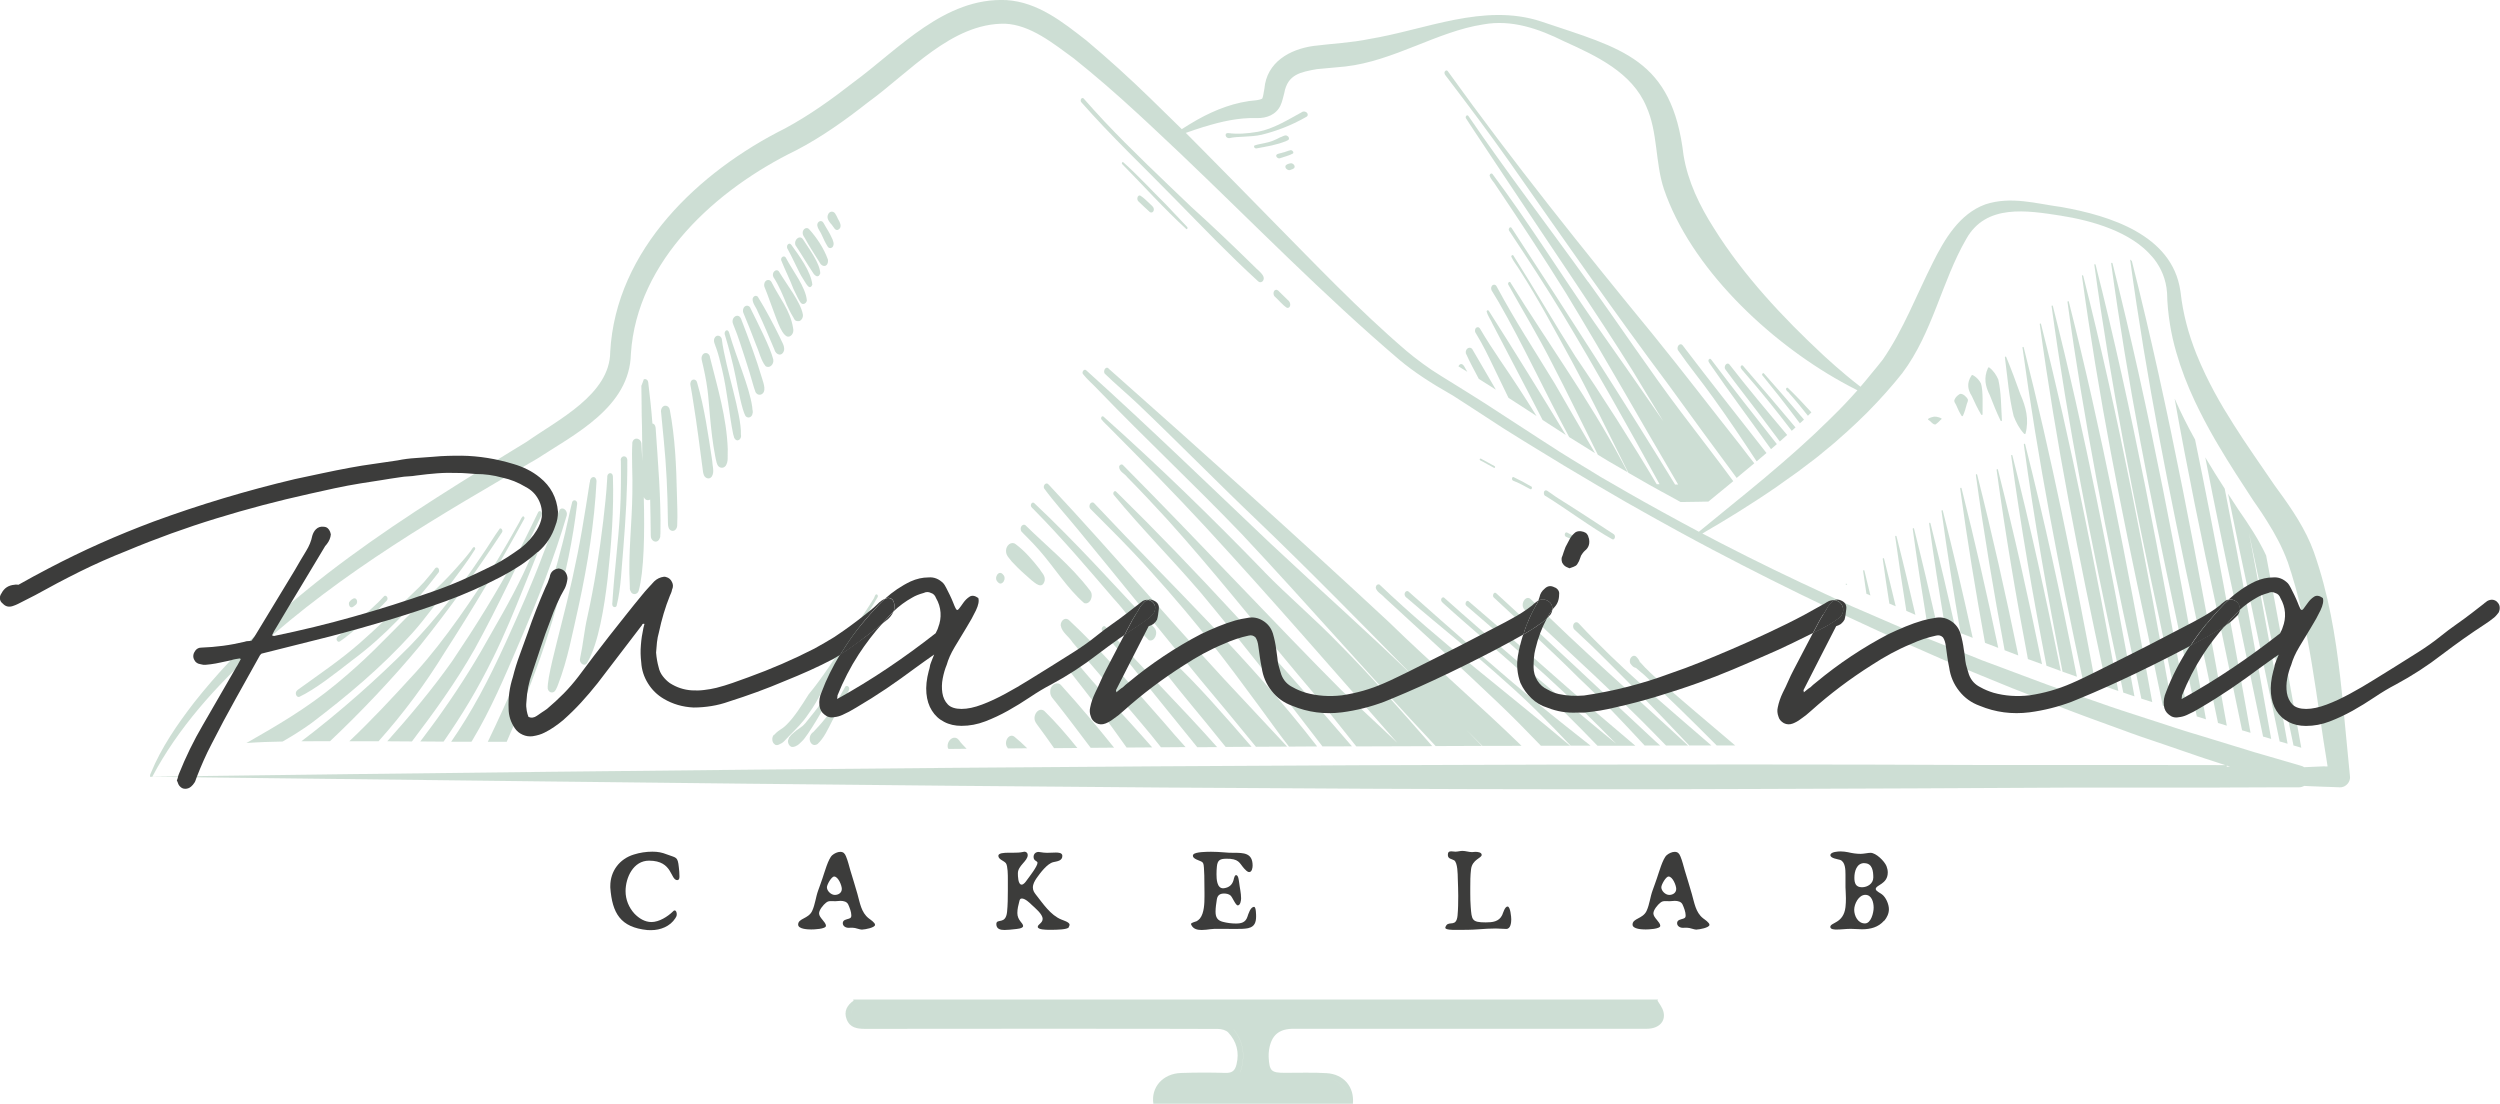 <?xml version="1.0" encoding="UTF-8"?>
<svg id="Livello_2" xmlns="http://www.w3.org/2000/svg" viewBox="0 0 286.7 126.59">
  <defs>
    <style>
      .cls-1 {
        fill: #3c3c3b;
      }

      .cls-2 {
        fill: #9bbea9;
      }

      .cls-3 {
        opacity: .5;
      }
    </style>
  </defs>
  <g id="Livello_3">
    <g>
      <g class="cls-3">
        <g>
          <path class="cls-2" d="M88.79,84.27s0,0-.01.01c.09-.1.17-.2.02-.02.6-.66.79-.53,1.43-1.18.85-.84,1.67-2.11,2.51-3.46,1.43-1.7,3.24-4.46,4.84-6.98.87-1.33,1.8-2.67,2.63-4.01.11-.16.12-.49.33-.47.12.03.18.22.1.33-1.63,2.8-3.47,5.42-5.06,8.26-1.18,2.02-1.54,3.31-2.87,5.12-.64.98-1.44,1.75-2.22,2.54-.58.6-.64.76-1.11.95-.02.02-.1.06-.21.08,0,0,0,0,0,0,0,0,0,0,0,0-.12.02-.26.01-.35-.1-.32-.22-.34-.84-.05-1.09Z"/>
          <path class="cls-2" d="M90.38,84.9c.11-.39.11-.32.22-.44,0-.01.01-.02.02-.04.12-.18.29-.28.43-.42.46-.44.79-.48,1.3-1.06,1.26-1.54,2.92-3.63,4.06-5.76.79-1.36,1.53-2.78,2.34-4.12.15-.23.46.08.3.32-1.16,1.99-2.33,3.97-3.53,5.92-1,1.86-2.86,5.06-3.53,5.69-.22.23-.46.47-.74.58-.09.05-.18.1-.11.04-.01,0-.03,0-.03,0-.09.05-.19.07-.3.05-.28-.06-.49-.43-.44-.78Z"/>
          <path class="cls-2" d="M93.26,83.96c.31-.35.8-.83,1.26-1.42.92-1.07,1.61-2.38,2.34-3.66.16-.47.71-.12.48.31-.67,1.24-1.32,2.29-1.9,3.47-.49.95-.94,1.98-1.68,2.66-.78.52-1.31-.81-.5-1.37Z"/>
        </g>
        <g>
          <path class="cls-2" d="M149.23,12.9c-1.58.86-3.18,1.87-4.96,2.21-1.29.22-2.37.29-3.43.15-.48-.03-.31.64.15.58.97-.23,2.4-.09,3.7-.39,1.72-.42,3.43-1.09,4.96-1.96.12-.07.29-.12.32-.28.04-.39-.49-.55-.73-.31Z"/>
          <path class="cls-2" d="M147.55,15.54c-.29-.06-.49.15-.74.21-.63.33-1.08.52-1.78.66-.38.09-.79.14-1.15.27-.04.02-.07.07-.07.12-.01.12.15.25.28.22,1.17-.22,2.36-.4,3.41-.85.13-.06.3-.1.32-.25.03-.15-.1-.32-.28-.37Z"/>
          <path class="cls-2" d="M148.03,17.22c-.29.05-.8.27-.9.27-.24.1-.58.09-.75.27-.12.2.2.49.43.38.49-.18,1.04-.29,1.47-.54.12-.13-.04-.37-.25-.38Z"/>
          <path class="cls-2" d="M148.06,18.72c-.23.03-.6.12-.65.34-.06.27.34.55.59.42.14-.06.32-.09.41-.21.18-.18-.06-.54-.35-.55Z"/>
        </g>
        <g>
          <path class="cls-2" d="M196.49,45.64c1.7,2.35,3.36,4.83,4.96,7.27.38-.32.75-.64,1.13-.96-3.21-4.11-6.45-8.18-9.61-12.34-.32-.41-.81.23-.49.62,1.29,1.86,2.71,3.57,4.01,5.41Z"/>
          <path class="cls-2" d="M173.11,18.57c6.03,8.6,12.02,17.26,18.27,25.61,2.57,3.57,5.17,7.1,7.78,10.63.68-.56,1.35-1.12,2.02-1.68-.51-.64-1.01-1.29-1.5-1.94-3.36-4.24-6.66-8.56-10.06-12.75-8.07-9.84-16.05-19.79-23.59-30.28-.13-.18-.38-.04-.38.2,0,.19.15.29.23.43,2.45,3.21,4.88,6.45,7.23,9.78Z"/>
          <path class="cls-2" d="M182.12,32.32c-4.56-6.36-9.29-12.52-13.73-19.03-.08-.11-.25-.07-.29.07-.02.05-.02.12,0,.18.27.44.56.85.84,1.29,1.37,2.07,2.68,4.05,4.09,6.16,4.65,7.01,10.08,14.93,14.15,21.45,1.29,2.13,2.46,4.07,3.58,5.89-2.6-3.78-5.23-7.53-7.86-11.27-3.93-5.67-7.63-11.6-11.73-17.09-.12-.16-.34-.03-.34.18.14.43.49.73.71,1.11,2.73,4.06,5.45,8.19,8.04,12.35,4.73,7.78,8.59,14.72,12.87,21.96-.12,0-.24,0-.35,0-5.84-9.54-12.45-19.8-18.75-29.43-.18-.24-.44.14-.27.34,2.11,3.18,4.22,6.4,6.14,9.57,3.83,6.37,7.49,12.9,11.1,19.48-.11,0-.22,0-.33,0-2.64-4.47-6.41-10.39-9.3-14.61-2.43-3.82-4.71-7.8-7.14-11.62-.08-.11-.24-.02-.24.13.27.59.7,1.08,1.03,1.65,2.09,3.24,3.97,6.79,5.89,10.3,2.1,3.89,4.32,8.46,6.51,12.84.76.44,1.52.88,2.28,1.31.48.27.96.54,1.44.8.14.08.29.16.43.23.59.33,1.19.65,1.78.98.02,0,.03.02.05.03.2,0,.4,0,.61,0,0,0,0,0,0-.01.11,0,.21,0,.32,0t0,0s0,0,0,0c.76,0,1.51-.03,2.27-.04.33-.27.66-.54.99-.81.41-.33.82-.68,1.23-1.01.21-.17.42-.34.63-.52-1.94-2.66-3.8-5.01-6.07-8.03-3.63-4.81-7-9.91-10.55-14.81Z"/>
          <path class="cls-2" d="M173.25,32.43c-.11-.24-.39,0-.28.21,1.69,3.02,3.47,5.96,5.05,9.08,1.67,3.21,3.45,6.9,5.22,10.43.45.27.9.55,1.35.82.69.41,1.39.8,2.08,1.2-.25-.49-.5-.96-.75-1.41-3.77-7.06-8.19-13.07-12.68-20.33Z"/>
          <path class="cls-2" d="M171.64,32.86c-.12-.28-.47-.28-.59,0-.12.24,0,.48.14.66.08.12.43.72.65,1.08,2.74,4.75,5.36,10.42,8.11,15.52.99.63,1.98,1.24,2.97,1.85-1.59-2.7-3.17-5.5-4.65-8.03-2.4-3.94-4.43-6.99-6.63-11.08Z"/>
          <path class="cls-2" d="M170.49,35.71c.11.52.47.95.67,1.43,1.9,3.68,3.85,7.33,5.74,11.02.88.57,1.77,1.15,2.66,1.72-2.84-4.7-5.86-9.57-8.81-14.21-.06-.14-.24-.11-.27.04Z"/>
          <path class="cls-2" d="M169.69,37.64c-.16-.22-.48-.11-.53.18-.06.22.08.39.18.55.7,1.15,1.3,2.38,1.89,3.61.6,1.24,1.18,2.45,1.76,3.64.74.48,1.48.95,2.21,1.43.33.22.67.44,1.01.66-.65-1.05-1.32-2.11-2.06-3.24-1.26-1.97-3.02-4.37-4.45-6.83Z"/>
          <path class="cls-2" d="M168.09,40.49c.45,1.01.98,1.98,1.5,2.96.66.41,1.31.82,1.96,1.24-.85-1.47-1.73-2.95-2.65-4.55-.22-.51-.89-.22-.8.35Z"/>
          <path class="cls-2" d="M167.25,42.01c.34.21.68.42,1.02.63-.12-.22-.25-.43-.37-.65-.24-.38-.53-.26-.65.03Z"/>
          <path class="cls-2" d="M202.06,47.89c.69.91,1.37,1.83,2.05,2.74.28-.25.56-.5.84-.75-2.29-2.72-4.55-5.42-6.6-8.06-.3-.39-.76.22-.46.58,1.36,1.86,2.79,3.65,4.17,5.49Z"/>
          <path class="cls-2" d="M203.1,51.51c.22-.19.45-.39.67-.58-2.54-3.21-5.07-6.44-7.55-9.72-.11-.14-.3-.03-.3.16.02.18.15.29.23.44,2.26,3.29,4.64,6.46,6.95,9.7Z"/>
          <path class="cls-2" d="M205.48,49.4c.14-.13.29-.25.43-.38-2-2.37-3.99-4.74-6.02-7.07-.1-.13-.28-.03-.28.15.06.27.3.42.44.63,1.88,2.14,3.67,4.38,5.43,6.68Z"/>
          <path class="cls-2" d="M205.2,45.12c.74.82,1.44,1.68,2.13,2.56.14-.13.26-.26.4-.39-.88-.97-1.77-1.92-2.7-2.81-.09-.07-.22.02-.21.15.04.23.27.31.39.48Z"/>
          <path class="cls-2" d="M203.99,45.39c.82,1.04,1.62,2.1,2.42,3.16.16-.14.31-.29.47-.43-1.51-1.78-3.03-3.55-4.58-5.28-.1-.13-.27.03-.21.18.62.8,1.28,1.57,1.9,2.37Z"/>
          <path class="cls-2" d="M177.26,56.89c2.41,1.49,5.31,3.67,7.65,4.96.28.1.42-.41.15-.59-2.03-1.33-4.47-2.93-6.33-4.09-.25-.15-.49-.33-.73-.5-.13-.09-.26-.17-.38-.26-.15-.12-.35-.27-.5-.1-.06.06-.07.16-.07.25,0,.14.07.28.19.33Z"/>
          <path class="cls-2" d="M179.6,61.57c.45.18.9.38,1.35.56.05.02.12,0,.15-.05.09-.11-.01-.23-.05-.27-.44-.27-.89-.51-1.34-.74-.26-.12-.38.38-.11.49Z"/>
          <path class="cls-2" d="M173.53,55.13c.68.24,1.32.64,1.97.97.14.07.25-.15.14-.29-.68-.4-1.39-.78-2.09-1.11-.19,0-.21.35-.02.43Z"/>
          <path class="cls-2" d="M171.38,53.67s.08-.05.08-.1c0-.05-.03-.1-.07-.12-.41-.23-.82-.46-1.24-.68-.14-.04-.32-.25-.44-.15-.04.05-.01.15.05.18.55.27,1.08.61,1.62.88Z"/>
          <path class="cls-2" d="M96.07,25.04c-.06-.17-.16-.31-.24-.46-.18-.41-.69-.41-.86,0-.21.43.09.8.32,1.09.02.03.05.06.09.09.22.27.42.78.77.57.49-.28.15-.89-.07-1.26,0-.01,0-.02-.01-.02Z"/>
          <path class="cls-2" d="M94.45,25.59c-.2-.46-.8-.2-.72.31.07.36.33.64.47.96.23.5.45,1.01.74,1.45.18.24.55.16.63-.16.09-.22-.02-.45-.08-.66-.41-.93-.56-1.04-1.04-1.91Z"/>
          <path class="cls-2" d="M92.05,26.72c0,.26.16.43.27.62.42.81,1.07,1.77,1.65,2.72.34.69,1.06.55.98-.28-.45-1.28-1.3-2.54-2.13-3.46-.27-.36-.78-.09-.77.4Z"/>
          <path class="cls-2" d="M91.23,28.13c.82,1.24,1.2,1.94,2.01,3.16.15.26.6.72.83.05-.07-1.2-1.25-2.75-2-3.92-.37-.51-1.08.09-.84.71Z"/>
          <path class="cls-2" d="M90.35,28.6c.53.94,1.34,2.79,1.69,3.29.31.42.77,1.58,1.12.75-.17-1.51-1.48-3.27-2.43-4.59-.3-.34-.66.21-.38.55Z"/>
          <path class="cls-2" d="M89.58,29.83c.44,1.11.99,2.19,1.42,3.32.31.61.65,1.43.9,1.64.23.18.56.01.63-.32-.1-1.51-1.67-3.49-2.39-4.88-.15-.35-.62-.15-.56.24Z"/>
          <path class="cls-2" d="M88.69,31.77c.64.97,1.09,2.08,1.54,3.19.22.47.44.94.71,1.37-.02-.03-.04-.06-.06-.09.03.05.06.09.09.14.16.29.2.5.7.44.26-.09.46-.43.4-.77-.25-1.42-1.91-3.5-2.74-4.91-.32-.42-.88.13-.64.62Z"/>
          <path class="cls-2" d="M90.97,37.76c0-.05-.01-.1-.02-.15-.31-2.01-1.62-3.52-2.45-5.22-.19-.44-.76-.35-.85.14-.03.15-.02.32.05.45.2.47.37.96.55,1.45.76,1.97,1.24,3.76,1.99,4.15.35.14.73-.23.74-.67,0-.02,0-.03,0-.05,0-.02,0-.04,0-.07,0,0,0-.01,0-.02Z"/>
          <path class="cls-2" d="M86.93,34.06c-.19-.25-.55-.13-.62.21-.04.51.42.98.58,1.45.69,1.4,1.27,2.87,1.9,4.32.17.7.92.9,1.13.13.08-.55-.3-1.01-.48-1.48-.78-1.59-1.6-3.14-2.51-4.62Z"/>
          <path class="cls-2" d="M86.07,35.34c-.19-.44-.76-.35-.85.14-.03.15-.02.32.05.45.49,1.16.95,2.34,1.4,3.52.36.79.6,1.91,1.12,2.53.41.32.99-.15.89-.75-.34-1.38-1.73-4.07-2.62-5.89Z"/>
          <path class="cls-2" d="M84.97,36.53c-.34-.73-1.22-.08-.89.65.68,1.67.86,2.41,1.36,3.89.36,1.11.71,2.23,1.02,3.36.03.08.1.29.12.35.01.04.03.09.04.13-.06-.18-.04-.1,0,0,0,0,0,0,0,0,0,0,0,0,0,0,.02.06.06.12.09.16.15.18.35.24.55.18.69-.27.32-1.25.14-1.84-.7-2.36-1.56-4.63-2.43-6.89Z"/>
          <polygon class="cls-2" points="86.62 44.92 86.62 44.92 86.62 44.92 86.62 44.92"/>
          <path class="cls-2" d="M83.61,38.12c-.19-.53-.68-.1-.45.37.45,1.53.87,3.07,1.19,4.66.34,1.69.75,3.86,1.14,4.55.22.28.62.22.77-.12.15-.5.03-.34,0-.95-.33-2.3-1.81-5.59-2.65-8.5Z"/>
          <path class="cls-2" d="M82.79,38.92c-.08-.42-.54-.57-.78-.26-.32.41.03.91.15,1.33.18.5.44,1.45.62,2.26.64,2.68.83,5.21,1.3,7.55.15.4.03.36.29.63.3.24.71-.16.6-.58.08-2.4-1.75-7.57-2.19-10.92Z"/>
          <path class="cls-2" d="M81.42,40.93c-.1-.52-.7-.61-.9-.15-.07.14-.08.32-.05.48.27,1.14.52,2.29.67,3.48.18,1.28.32,4.71.87,7.52.02.18.12.58.17.78.03.14.09.26.16.37.23.31.66.31.89,0,.32-.54.19-.92.23-1.9-.13-3.67-1.19-7.11-2.05-10.57Z"/>
          <path class="cls-2" d="M79.95,43.89c-.08-.42-.57-.5-.73-.12-.05.12-.07.26-.04.39.14.72.25,1.45.36,2.18.33,1.97.75,5.25,1.09,7.82.01.06.02.11.04.17,0,0,0,0,0-.02.08.52.65.76.95.35.35-.51.07-1.26.05-1.86-.46-3-.88-6.03-1.72-8.91Z"/>
          <path class="cls-2" d="M76.81,46.99c-.1-.54-.73-.64-.94-.15-.07.15-.09.33-.05.5.09.81.17,1.97.3,3.12.3,3.01.44,6.05.47,9.09.03.33-.03.7.1,1.01.16.36.59.44.82.13.1-.13.16-.3.15-.48.06-1.17,0-2.34-.03-3.51-.07-3.25-.21-6.54-.82-9.71Z"/>
          <path class="cls-2" d="M75.19,49.08c-.04-.35-.2-.5-.37-.51-.12-1.58-.29-3.15-.48-4.71-.04-.33-.3-.44-.51-.36-.08.25-.18.5-.28.75.01,1.24.04,1.92.04,3.32.06,1.85.05,3.51.07,5.29-.03-.65-.07-1.29-.1-1.88.02-.73-.85-.95-1.04-.26-.11,1.87.05,3.8,0,5.7-.03,3.53-.49,7.04-.3,10.57.05.63-.09.47.17.95.24.33.74.22.86-.21.61-2.21.69-6.54.58-10.78,0,.02,0,.03,0,.04.12.35.46.46.73.3.03,1.37.06,2.74.07,4.11-.03.61.6.96.93.52.26-.48.11-.26.18-.77.07-4.03-.28-8.05-.55-12.06Z"/>
          <path class="cls-2" d="M71.2,52.8c.02,1.95.02,3.9-.09,5.84-.2,3.55-.66,6.91-.87,10.25,0,.33-.07.28,0,.56.09.21.36.24.47.04.53-2.11.56-4.39.77-6.58.27-3.36.48-6.73.46-10.12,0-.62-.76-.61-.76,0Z"/>
          <path class="cls-2" d="M70.29,54.66c-.04-.64-.73-.46-.65.14-.1,1.91-.3,3.46-.46,4.93-.44,3.71-1.02,7.4-1.82,11.02-.36,1.55-.49,3.17-.83,4.72h0c-.17.62.56,1.09.85.47,1.27-2.2,1.93-6.41,2.3-9.54.44-4.04.73-7.97.61-11.74Z"/>
          <path class="cls-2" d="M67.63,55.31c-.27,1.82-.58,3.62-.88,5.43-.64,3.72-1.48,7.38-2.41,11-.55,2.22-1.59,6.05-1.53,7.22.11.55.71.6.92.15.1-.16.17-.35.24-.52,1.14-2.92,1.71-6.12,2.42-9.23,1-4.64,1.78-9.38,2.02-14.19-.07-.73-.79-.53-.76.14Z"/>
          <path class="cls-2" d="M65.63,57.52c-.4,1.57-.7,3.21-1.12,4.79-.76,3.04-1.78,6.35-2.45,8.18-1.75,5.05-3.85,9.87-6.12,14.58.72,0,1.44,0,2.17,0,.61-1.39,1.19-2.82,1.79-4.21,2.95-7.24,5.32-14.92,6.28-23.01.1-.4-.35-.66-.53-.33Z"/>
          <path class="cls-2" d="M64.99,59.12c.15-.57-.45-1.06-.8-.67-.82,1.79-1.08,3.06-1.86,4.98-1.3,3.48-2.79,6.86-4.31,10.2-2.02,4.42-3.86,7.93-6.28,11.43.78,0,1.55,0,2.33,0,.04-.07.08-.14.13-.21,2.06-3.42,3.67-7.22,5.28-10.98,2.1-4.86,4.14-10.03,5.51-14.75Z"/>
          <path class="cls-2" d="M63.44,59.23c.22-.44-.26-.96-.57-.63-.7,1.63-1.12,3.33-1.86,4.96-1.31,3.14-2.93,6.04-4.58,8.91-1.63,2.94-3.37,5.83-5.81,9.27-.78,1.12-1.61,2.2-2.42,3.29.89,0,1.78.01,2.67.02,2.12-3.07,3.81-5.82,5.7-9.65,2.57-5.2,4.46-10.86,6.87-16.17Z"/>
          <path class="cls-2" d="M62.11,59.05c.16-.34-.26-.61-.4-.3-.72,1.5-1.45,2.99-2.2,4.46-2.66,4.94-4.83,8.4-7.64,12.59-2.32,3.28-4.85,6.29-7.46,9.21.94,0,1.89.01,2.83.02,2.56-3.37,5.06-6.82,7.21-10.62,2.73-4.97,5.14-10.21,7.66-15.35Z"/>
          <path class="cls-2" d="M60.13,59.51c.07-.15-.05-.34-.18-.29-.21.19-.31.56-.48.81-.8,1.45-1.63,2.88-2.48,4.29-2.78,4.3-5.87,8.96-9.28,12.74-2.84,3.11-5.03,5.46-7.65,7.95,1.12,0,2.24,0,3.35,0,2.89-3.23,5.41-6.65,7.59-10.2,3.01-4.66,6.28-10.09,9.12-15.3Z"/>
          <path class="cls-2" d="M48.2,74c3.28-4.11,6.4-8.43,9.35-12.92.18-.21-.04-.58-.24-.46-.7.96-1.32,2.04-2.02,3.03-2.53,3.77-5.27,7.33-8.31,10.46-3.68,3.71-8.05,7.59-12.42,10.9.83,0,1.66,0,2.48-.01.27,0,.54,0,.81,0,3.45-3.25,7.18-7.17,10.35-11Z"/>
          <path class="cls-2" d="M47.29,72.6c1.54-1.73,2.92-3.66,4.32-5.57.83-1.12,2.02-2.65,2.87-4.03.06-.11-.02-.27-.12-.27-.21.08-.3.4-.47.57-.55.72-1.15,1.38-1.74,2.04-1.69,1.9-4.07,4-5.5,5.44-2.85,2.85-4.7,4.87-8.08,7.65-3.41,2.82-6.86,4.81-10.31,6.78,1.38-.1,2.77-.15,4.15-.17,1.12-.64,2.22-1.33,3.29-2.1,4.05-3.08,8.03-6.39,11.59-10.34Z"/>
          <path class="cls-2" d="M34.3,79.93c1.88-.89,4.2-2.74,6.12-4.23,3.66-2.71,6.93-6.19,9.86-10.03.17-.2.04-.6-.19-.59-.07,0-.14.04-.19.1-.2.29-.42.56-.64.82-.88,1.11-1.55,1.68-2.47,2.57-1.76,1.66-3.54,3.44-5.57,5.21-2.15,1.88-4.47,3.45-6.74,5.09-.17.15-.39.23-.51.44-.14.28.07.68.33.61Z"/>
          <path class="cls-2" d="M38.98,73.56c.42-.28.81-.6,1.21-.92,1.44-1.17,2.88-2.37,4.18-3.78.23-.29-.13-.74-.36-.45-.2.22-.4.43-.61.64-1.43,1.37-2.92,2.63-4.46,3.79-.22.12-.5.41-.24.69.08.09.2.09.28.02Z"/>
          <path class="cls-2" d="M40.24,69.64c.21.07.38-.17.56-.29.24-.16.19-.65-.08-.73-.23-.06-.52.23-.67.43-.1.22,0,.53.19.59Z"/>
          <path class="cls-2" d="M147.57,35.3c.5.09.52-.63.1-.91-.36-.36-.73-.7-1.09-1.07-.08-.07-.18-.1-.27-.08-.3.05-.36.59-.09.8.45.4.86.94,1.35,1.25Z"/>
          <path class="cls-2" d="M134.82,22.89c3.23,3.28,6.08,6.28,9.44,9.35.3.32.77,0,.65-.47-.16-.47-.72-.82-1.18-1.32-2.34-2.29-4.69-4.54-7.1-6.71-3.33-3.19-6.93-6.58-9.97-9.81-.82-.86-1.61-1.76-2.4-2.65-.22-.16-.44.21-.26.44,3.46,3.94,7.21,7.46,10.82,11.17Z"/>
          <path class="cls-2" d="M136.04,26.28c.1.04.18-.1.13-.22-.07-.11-.28-.29-.42-.45-.66-.69-1.34-1.41-2.06-2.18-1.62-1.6-3.18-3.32-4.87-4.82-.12-.1-.24.12-.11.23,2.36,2.38,4.8,5.12,7.34,7.43Z"/>
          <path class="cls-2" d="M130.78,22.43c-.33-.12-.49.46-.2.69.42.39.83.8,1.26,1.18.18.15.42.05.47-.18.08-.32-.2-.51-.38-.69-.37-.34-.74-.74-1.15-.99Z"/>
          <path class="cls-2" d="M118.6,58.48c3.17,3.21,6.15,6.72,9.13,10.19,1.4,1.49,2.59,3.36,4.02,4.75.63.24,1.13-.83.65-1.4-4.55-4.86-9.03-9.84-13.81-14.34-.16-.12-.37.04-.37.27.01.26.25.36.38.53Z"/>
          <path class="cls-2" d="M119.08,62.98c1.78,2,3.28,4.48,5.25,6.18.67.25,1.17-.87.66-1.46-2.29-2.99-4.96-5.05-7.38-7.46-.24-.19-.57.06-.56.41,0,.12.04.25.11.33.64.66,1.31,1.3,1.92,2.01Z"/>
          <path class="cls-2" d="M119.8,66.6c.12-.58-.36-.95-.6-1.37-.83-1.06-1.71-2.07-2.73-2.83-.47-.36-1.11.11-1.1.79,0,.55.41.85.67,1.22.98,1.03,1.24,1.24,2.24,2.12.47.37,1.23,1.09,1.52.08Z"/>
          <path class="cls-2" d="M114.43,66.75c.46.57,1.11-.42.58-.88-.46-.57-1.11.42-.58.88Z"/>
          <path class="cls-2" d="M171.57,68.02c-.27-.21-.49.34-.24.52,3.27,3.07,6.59,6.07,9.77,9.25,2.5,2.34,5.01,5.01,7.51,7.71.59,0,1.19,0,1.78,0-.16-.14-.32-.29-.48-.43-6.12-5.67-12.18-11.44-18.34-17.05Z"/>
          <path class="cls-2" d="M168.43,68.95c-.28-.21-.51.35-.25.53,3.05,2.61,6.07,5.27,9.07,7.97,2.84,2.57,5.47,5.2,8.09,7.84-1.27-1.04-2.54-2.08-3.8-3.14-5.27-4.43-10.84-9.05-15.87-13.56-.14-.19-.41-.04-.4.21,0,.19.14.27.24.38,3.38,3.07,6.89,5.93,10.25,9.06,2.67,2.4,5.08,4.84,7.44,7.28,1.45,0,2.9,0,4.34,0-1.79-1.53-3.59-3.04-5.38-4.57-4.58-3.99-9.11-8.06-13.72-11.98Z"/>
          <path class="cls-2" d="M174.91,69.98c3.41,3.34,6.94,6.48,10.37,9.8,1.95,1.8,3.87,3.75,5.78,5.72.84,0,1.68,0,2.53,0-6.03-5.62-12.46-11.19-17.95-16.7-.65-.78-1.46.62-.73,1.18Z"/>
          <path class="cls-2" d="M181.04,71.49c-.12-.15-.31-.18-.45-.07-.25.16-.24.65,0,.81.6.58,1.31,1.22,1.82,1.71,1.81,1.76,3.83,3.81,5.49,5.48,1.93,1.97,3.89,4.03,5.82,6.07.85,0,1.7,0,2.54,0-5.23-4.54-10.51-8.92-15.22-14.01Z"/>
          <path class="cls-2" d="M161.52,67.83c-.22-.17-.5.12-.43.42.06.23.25.3.39.44,3.73,3.22,7.57,6.23,11.25,9.56,2.78,2.44,5.12,4.86,7.39,7.26.76,0,1.52,0,2.28,0-1.82-1.44-3.64-2.87-5.56-4.43-5.18-4.27-10.25-8.75-15.31-13.24Z"/>
          <path class="cls-2" d="M188.7,76.6c-.13-.11-.64-.75-.63-.65-.08-.22-.21-.42-.36-.57-.38-.49-1.01.15-.74.72.26.33.34.42.65.5,0,0,0,0,.02.02.32.27.63.55.95.81,2.81,2.62,5.57,5.33,8.28,8.06.71,0,1.41,0,2.12,0-3.03-2.56-6.06-5.14-9.07-7.73-.44-.41-.84-.76-1.21-1.16Z"/>
          <path class="cls-2" d="M122.14,76.26c1.36,1.84,2.85,3.59,4.18,5.49.91,1.22,1.88,2.59,2.88,3.98.98,0,1.95-.01,2.93-.02-2.99-3.46-6.19-6.64-9.06-10.24-.42-.56-1.2.1-.93.79Z"/>
          <path class="cls-2" d="M157.76,67.38c.13.54.69.75,1.01,1.14,4.35,4.01,8.73,7.96,13.02,12.07,1.67,1.58,3.3,3.25,4.92,4.93,1.12,0,2.23,0,3.35,0-7.31-6.17-14.96-11.91-21.77-18.4-.18-.24-.52-.05-.51.27Z"/>
          <path class="cls-2" d="M122.53,71.07c-.38-.3-.9.09-.89.64.12.81.96,1.3,1.36,1.95,2.59,3.18,5.3,6.19,7.92,9.32.76.88,1.49,1.8,2.22,2.72.94,0,1.88-.01,2.82-.02-.84-.94-1.68-1.87-2.49-2.84-3.7-4.18-7.2-8.31-10.94-11.78Z"/>
          <path class="cls-2" d="M109.97,84.88c-.51-.69-1.43.01-1.28.85l.08.16c.69,0,1.38-.01,2.07-.02-.01-.01-.02-.02-.03-.04-.29-.32-.62-.61-.84-.96Z"/>
          <path class="cls-2" d="M126.42,72.39c1.29,1.53,2.61,3.03,3.86,4.63,2.35,2.88,4.67,5.79,7.02,8.67.76,0,1.52,0,2.28-.01-4.1-4.63-8.84-9.31-12.77-13.77-.26-.33-.64.19-.39.49Z"/>
          <path class="cls-2" d="M115.55,85.78s.03.04.04.05c.74,0,1.47-.01,2.21-.02-.47-.47-.97-.91-1.46-1.32-.63-.49-1.32.64-.78,1.28Z"/>
          <path class="cls-2" d="M118.85,82.98c.73.98,1.39,1.9,2.03,2.82.89,0,1.78-.01,2.67-.02-1.26-1.57-2.58-3.07-3.65-4.11-.69-.85-1.72.46-1.04,1.31Z"/>
          <path class="cls-2" d="M120.44,79.34c-.02.51.35.81.6,1.14,1.37,1.73,2.7,3.51,4.04,5.28.89,0,1.79-.01,2.68-.02-1.95-2.43-3.94-4.81-6.01-7.09-.45-.61-1.33-.15-1.31.68Z"/>
          <path class="cls-2" d="M134.56,75.91c-.6-.78-1.55.43-.94,1.18,2.01,2.64,4.09,5,6.41,7.92.17.21.35.43.53.65.99,0,1.98-.01,2.97-.02-2.94-3.39-6.37-7.34-8.98-9.73Z"/>
          <path class="cls-2" d="M128.02,56.4c-.2-.25-.47.15-.29.36,3.22,3.9,6.72,7.41,9.99,11.23,4.76,5.72,9.37,11.64,13.94,17.61,1.13,0,2.25-.01,3.38-.01-8.7-10.14-17.81-20.14-27.02-29.19Z"/>
          <path class="cls-2" d="M127.12,42.23c-.31-.25-.65.29-.43.62,1.22,1.18,2.51,2.26,3.74,3.42,4.34,4.13,9.51,9.38,13.44,13.12,6.12,5.85,12.33,12.19,18.46,18.43-5.46-5.32-10.58-9.82-16.69-15.55-6.63-6.29-13.85-13.29-21.09-19.82-.21-.17-.49.15-.38.42.52.67,1.17,1.19,1.74,1.81,5.52,5.73,10.85,10.69,16.47,16.54,7.5,8,14.76,16.35,22.26,24.34,1.77,0,3.54-.01,5.3-.02-.58-.6-1.17-1.2-1.75-1.81.61.61,1.21,1.21,1.81,1.81,1.5,0,3,0,4.49-.01-4.99-4.86-10.23-9.33-15.22-14.2-10.62-9.87-21.37-19.52-32.17-29.09Z"/>
          <path class="cls-2" d="M145.02,65.6c-6.04-6.24-12.11-12.14-18.48-17.83-.07-.06-.18-.03-.23.06-.04.06-.05.15-.02.23.3.41.7.72,1.04,1.09,3.69,3.71,7.36,7.44,10.94,11.31,7.44,8.08,14.68,16.43,21.97,24.73-2.37-2.27-4.62-4.32-6.4-6.03-6.99-7-16.4-17.1-25.08-25.85-.15-.12-.38,0-.42.21,0,.58.65.79.93,1.2,1.56,1.58,3.09,3.21,4.6,4.86,5.14,5.7,9.97,11.82,14.95,17.75,2.11,2.44,4.41,5.37,6.72,8.27,2.9-.01,5.81-.02,8.71-.03-3.46-3.93-6.89-7.91-10.53-11.57-2.97-3.08-6.11-5.72-8.7-8.39Z"/>
          <path class="cls-2" d="M120.24,55.56c-.24-.32-.65.07-.51.44,1.18,1.61,2.51,3.06,3.76,4.58,4.75,5.76,9.44,11.6,14.18,17.37,2.14,2.54,4.25,5.11,6.36,7.69,1.19,0,2.39-.01,3.58-.02-1.44-1.54-2.88-3.09-4.32-4.63-7.84-8.26-15.25-17.11-23.05-25.44Z"/>
          <path class="cls-2" d="M124.93,58.04c0,.11.04.22.1.3.76.77,1.53,1.53,2.3,2.31,2.98,2.97,5.83,6.12,8.59,9.4,4.13,4.92,7.37,9.44,10.92,14.29.33.43.65.86.98,1.28,1.08,0,2.15-.01,3.23-.02-7.84-10.13-16.63-18.36-25.54-27.86-.2-.27-.57-.06-.57.3Z"/>
          <path class="cls-2" d="M231.94,39.87c1.74,12.76,4.2,25.38,6.89,37.96.49.17.97.34,1.46.51-2.44-13.11-5.07-26.14-8.21-38.5-.02-.09-.16-.06-.15.03Z"/>
          <path class="cls-2" d="M237.1,34.63c1.85,13.58,4.52,27,7.41,40.38.31,1.5.67,3.23,1.06,5.11.41.13.83.27,1.25.4-2.83-15.59-5.84-31.24-9.57-45.93-.02-.09-.16-.06-.15.03Z"/>
          <path class="cls-2" d="M238.76,31.65c1.85,13.58,4.52,27,7.41,40.38.51,2.45,1.14,5.51,1.85,8.88.38.12.75.25,1.13.37-3.03-16.82-6.22-33.8-10.25-49.66-.02-.09-.16-.06-.15.03Z"/>
          <path class="cls-2" d="M242.11,30.22c1.85,13.58,4.52,27,7.41,40.38.64,3.09,1.48,7.14,2.41,11.56.35.11.7.22,1.05.33-3.17-17.68-6.48-35.61-10.72-52.3-.02-.09-.16-.06-.15.03Z"/>
          <path class="cls-2" d="M240.18,30.38c1.85,13.58,4.52,27,7.41,40.38.6,2.9,1.38,6.64,2.24,10.74.35.11.72.22,1.07.34-3.12-17.42-6.4-35.05-10.58-51.49-.02-.09-.16-.06-.15.03Z"/>
          <path class="cls-2" d="M252.9,52.45c1.09,5.64,2.26,11.27,3.48,16.89.81,3.9,1.94,9.35,3.15,15.13.31.09.62.18.93.27-1.71-9.55-3.44-19.19-5.33-28.7-.75-1.16-1.5-2.36-2.23-3.59Z"/>
          <path class="cls-2" d="M256.73,58.49c-.4-.61-.81-1.24-1.22-1.87.84,4.21,1.72,8.42,2.63,12.62.84,4.05,2.03,9.76,3.29,15.79.3.09.6.18.91.26-1.43-8.02-2.88-16.1-4.42-24.13.55,2.64,1.11,5.28,1.68,7.91.87,4.19,2.11,10.16,3.42,16.42.3.09.59.17.89.26-1.31-7.32-2.63-14.7-4.03-22.05-.83-1.79-1.99-3.55-3.15-5.21Z"/>
          <path class="cls-2" d="M249.39,45.74c1.44,8.05,3.08,16.06,4.82,24.05.75,3.64,1.79,8.62,2.91,13.96.32.1.64.2.97.29-2-11.21-4.07-22.54-6.36-33.63-.84-1.51-1.63-3.07-2.33-4.67Z"/>
          <path class="cls-2" d="M211.66,67.01c.06.03.11.05.17.08,0-.03-.02-.07-.03-.1-.02-.08-.15-.06-.15.02Z"/>
          <path class="cls-2" d="M215.91,64.09c.23,1.71.5,3.42.76,5.13.24.1.48.21.73.31-.44-1.83-.88-3.66-1.34-5.47-.02-.09-.16-.06-.15.03Z"/>
          <path class="cls-2" d="M244.28,29.75c1.85,13.57,4.51,26.98,7.41,40.36.7,3.37,1.64,7.9,2.67,12.8.33.1.67.2,1.01.31-3.22-18-6.58-36.28-10.89-53.29-.07-.06-.13-.12-.2-.17Z"/>
          <path class="cls-2" d="M224.79,56.02c.81,5.93,1.78,11.82,2.85,17.7.1.04.19.08.29.11.4.16.82.31,1.23.47-1.31-6.21-2.7-12.34-4.21-18.31-.02-.09-.16-.06-.15.03Z"/>
          <path class="cls-2" d="M226.59,54.46c.92,6.74,2.05,13.44,3.3,20.11.52.2,1.04.4,1.57.6-1.46-7.05-3.01-14-4.72-20.74-.02-.09-.16-.06-.15.03Z"/>
          <path class="cls-2" d="M222.65,58.58c.64,4.69,1.38,9.36,2.19,14.02.46.18.92.37,1.39.55-1.08-4.94-2.22-9.82-3.43-14.59-.02-.09-.16-.06-.15.03Z"/>
          <path class="cls-2" d="M221.23,60.03c.54,3.96,1.16,7.91,1.83,11.85.42.17.84.33,1.25.5-.93-4.18-1.9-8.32-2.93-12.38-.02-.09-.16-.06-.15.03Z"/>
          <path class="cls-2" d="M235.28,35.13c1.85,13.58,4.52,27,7.41,40.38.24,1.18.52,2.5.81,3.92.43.14.85.29,1.28.43-2.77-15.21-5.72-30.44-9.36-44.77-.02-.09-.16-.06-.15.03Z"/>
          <path class="cls-2" d="M233.92,37.18c1.85,13.58,4.52,27,7.41,40.38.08.39.17.8.25,1.22.45.15.9.3,1.35.46-2.63-14.32-5.45-28.61-8.87-42.09-.02-.09-.16-.06-.15.03Z"/>
          <path class="cls-2" d="M232.09,50.96c1.19,8.74,2.73,17.42,4.44,26.07.54.19,1.1.39,1.65.58-1.8-9.08-3.75-18.05-5.94-26.67-.02-.09-.16-.06-.15.03Z"/>
          <path class="cls-2" d="M230.64,52.26c1.1,8.08,2.49,16.1,4.05,24.09.55.2,1.09.4,1.64.6-1.69-8.42-3.51-16.71-5.55-24.72-.02-.09-.16-.06-.15.03Z"/>
          <path class="cls-2" d="M228.97,53.88c.99,7.27,2.22,14.5,3.59,21.7.53.2,1.08.39,1.62.59-1.56-7.59-3.22-15.08-5.06-22.32-.02-.09-.16-.06-.15.03Z"/>
          <path class="cls-2" d="M219.35,60.65c.47,3.47,1.01,6.94,1.58,10.39.39.16.77.3,1.16.46-.83-3.67-1.69-7.31-2.59-10.88-.02-.09-.16-.06-.15.03Z"/>
          <path class="cls-2" d="M217.34,61.52c.39,2.85.82,5.7,1.28,8.54.35.15.69.3,1.04.45-.7-3.03-1.41-6.05-2.17-9.01-.02-.09-.16-.06-.15.03Z"/>
          <path class="cls-2" d="M213.66,65.47c.12.88.26,1.75.38,2.62.15.07.31.13.46.2-.23-.95-.46-1.91-.69-2.85-.02-.09-.16-.06-.15.03Z"/>
          <path class="cls-2" d="M232.14,49.76s.13.03.15-.04c.42-1.62.04-3.07-.6-4.52-.51-1.43-1.03-2.85-1.62-4.26-.03-.08-.16-.05-.15.04.3,2.26.46,4.56,1.01,6.75.28.71.62,1.4,1.21,2.03Z"/>
          <path class="cls-2" d="M229.43,48.25c.03.07.15.05.15-.03-.1-1.58-.07-3.2-.42-4.71-.22-.48-.5-.95-1.02-1.36-.05-.04-.12-.02-.15.03-.53,1.15-.31,2.14.21,3.16.38.98.77,1.96,1.23,2.91Z"/>
          <path class="cls-2" d="M227.21,47.55c.04.07.15.04.15-.04-.01-.99.08-2.68-.18-3.53-.19-.35-.44-.69-.94-.96-.05-.03-.11-.01-.15.04-.56.87-.45,1.59.04,2.37.32.71.66,1.43,1.07,2.12Z"/>
          <path class="cls-2" d="M224.96,47.69c.03.06.12.05.15-.01.2-.44.32-.87.43-1.3.05-.22.23-.44.1-.64-.08-.15-.48-.63-.87-.57-.4.24-.54.46-.63.68-.1.22.12.42.2.62.17.41.36.82.62,1.23Z"/>
          <path class="cls-2" d="M221.29,48.25c.15.11.44.5.69.42.23-.16.37-.31.51-.46.06-.08.26-.16.14-.23-.05-.05-.51-.23-.83-.2-.41.09-.57.17-.67.25-.11.08.09.15.16.22Z"/>
          <path class="cls-2" d="M269.48,88.85c-.03-.26-.05-.52-.08-.79-.29-2.8-.52-5.61-.81-8.41-.5-4.9-1.18-9.78-2.64-14.53-.19-.62-.39-1.23-.61-1.85-.91-2.53-2.48-4.86-4.07-7.03-.15-.2-.3-.41-.44-.61-.08-.12-.16-.23-.24-.35-.71-1.03-1.42-2.07-2.14-3.12-.4-.59-.8-1.18-1.2-1.78-.72-1.09-1.43-2.2-2.1-3.32-.04-.07-.09-.14-.13-.21-.75-1.26-1.45-2.55-2.08-3.86-.38-.79-.73-1.59-1.06-2.4-.9-2.26-1.54-4.61-1.81-7.07,0-.06-.02-.13-.03-.19-.95-6.41-8.13-8.6-13.59-9.58-2.93-.39-5.82-1.29-8.78-.31-2.98,1.09-4.68,4.02-6,6.65-1.93,3.83-3.37,7.68-5.74,11.13-.41.55-.86,1.06-1.29,1.59-.42.52-.84,1.04-1.28,1.54-.54-.41-1.06-.83-1.58-1.26-.9-.75-1.77-1.52-2.62-2.3-4.69-4.36-9.23-9.21-12.59-14.59-1.67-2.62-3-5.37-3.5-8.39-1.32-11.13-7.07-12.22-16.37-15.36-6.54-2.13-13.25.97-19.65,2.02-2.11.44-4.31.53-6.43.8-2.7.38-5.36,1.85-5.62,4.91-.08.56-.19,1.03-.23,1.08.03.06-.24.17-.65.23-2.45.19-4.73,1.07-6.83,2.25-.6.34-1.19.7-1.76,1.07-.48-.48-.97-.95-1.46-1.43-.73-.72-1.46-1.44-2.2-2.15-2.33-2.27-4.75-4.46-7.27-6.58C121.91,2.56,119.05.24,115.42.01c-7.1-.34-12.33,5.6-17.53,9.42-2.52,1.97-5.1,3.81-7.85,5.29-9.88,4.94-19.42,13.89-20.06,25.64-.03,4.88-6,7.78-9.56,10.29-13.76,8.4-28.03,17.09-38.18,29.94-1.92,2.5-3.74,5.13-4.94,8.06l-.06.14s-.06.21-.03.29c56.86.66,127.95,1.64,184.54,1.4,12.06-.03,24.1-.1,36.15-.16.34,0,.67,0,1.01,0,.12,0,.25,0,.37,0,.44,0,.88,0,1.33,0,.28,0,.55,0,.83,0,.34,0,.69,0,1.03,0,.5,0,1,0,1.5,0,.32,0,.64,0,.95,0,.28,0,.56,0,.84,0,.3,0,.59,0,.89,0,.19,0,.39,0,.58,0,.15,0,.3,0,.45,0,.29,0,.58,0,.88,0,.47,0,.93,0,1.4,0,.26,0,.52,0,.78,0,.3,0,.6,0,.9,0,.25,0,.5,0,.75,0,.41,0,.81,0,1.22,0,.25,0,.49,0,.74,0,.51,0,1.01,0,1.52-.01.24,0,.48,0,.73,0,.62,0,1.24,0,1.86-.01.24,0,.48,0,.72,0,.52,0,1.03,0,1.55-.01.23,0,.47,0,.7,0,.36,0,.71,0,1.07,0,.23,0,.47,0,.7,0,.16,0,.32,0,.48,0,.1,0,.2-.02.3-.05.09-.03.18-.07.27-.11.13,0,.28.01.41.02.55.02,1.1.05,1.68.07.11,0,.2,0,.31.01.11,0,.23,0,.34.01.43.02.86.04,1.32.05.02,0,.04,0,.07,0,.22,0,.43-.07.6-.19.36-.24.58-.68.51-1.13ZM138.07,14.55c1.99-.62,4.01-1.07,6.05-1.01,1.12.04,2.23-.38,2.73-1.45.19-.4.33-1.04.43-1.42.39-2.14,1.86-2.4,3.73-2.74l3.24-.3c5.58-.62,10.54-4.01,15.85-4.83,3.28-.59,6.37.5,9.27,1.94,3.73,1.68,7.8,3.59,9.43,7.47,1.34,2.97,1,6.41,2.02,9.48,3.06,8.96,11.85,17.35,20.36,22.1.61.34,1.22.66,1.83.97-.46.52-.93,1.03-1.41,1.54-.47.5-.96.99-1.45,1.47-.21.21-.43.42-.64.63-.15.14-.29.28-.44.42-.17.16-.33.32-.5.48-.13.12-.25.24-.37.36-.18.17-.36.33-.54.5-.14.13-.29.27-.44.4-.17.15-.34.31-.5.46-.15.14-.3.27-.45.41-.31.28-.63.55-.94.83-.1.09-.2.18-.3.26-.24.21-.48.43-.73.64-.16.13-.31.27-.47.4-.42.36-.84.71-1.26,1.07-.04.03-.08.06-.11.1-.42.35-.85.7-1.27,1.05-.27.22-.54.45-.81.67-.15.12-.29.24-.44.36-.26.21-.52.43-.79.64-.88.72-1.76,1.43-2.63,2.15-.56.46-1.13.92-1.69,1.38-.63-.33-1.26-.67-1.88-1.01-1.49-.8-2.96-1.62-4.44-2.44-.05-.03-.09-.05-.14-.08,0,0-.01,0-.02-.01-.02-.01-.04-.02-.05-.03-1.13-.63-2.25-1.28-3.37-1.93-.44-.26-.89-.51-1.34-.77-.59-.35-1.16-.72-1.74-1.07,0,0,0,0-.01,0-1.03-.63-2.07-1.25-3.09-1.9-.06-.04-.11-.07-.16-.11-1.29-.82-2.58-1.66-3.87-2.5-.33-.22-.67-.43-1-.65-.78-.51-1.56-1.01-2.34-1.52-.34-.22-.69-.45-1.03-.67-.57-.36-1.14-.72-1.71-1.08-.48-.3-.96-.59-1.43-.89-.49-.3-.97-.61-1.47-.91-.21-.13-.42-.27-.64-.4-1.13-.67-2.82-1.93-3.83-2.79-5.51-4.72-10.52-10.02-15.63-15.19-2.69-2.74-5.37-5.48-8.08-8.21-.52-.53-1.05-1.05-1.57-1.58.7-.25,1.41-.49,2.12-.71ZM255.37,87.75c-.48,0-.96,0-1.45-.01-.27,0-.55,0-.82,0-.38,0-.76,0-1.14,0-.28,0-.55,0-.83,0-.27,0-.55,0-.82,0-.29,0-.58,0-.87,0-.44,0-.88,0-1.33-.01-.28,0-.56,0-.84,0-.04,0-.08,0-.12,0-.32,0-.64,0-.95,0-.32,0-.65,0-.97,0-.25,0-.51,0-.77,0-.34,0-.69,0-1.03,0-.48,0-.95,0-1.43,0-.37,0-.74,0-1.11,0-.26,0-.52,0-.77,0-.47,0-.93,0-1.4,0-.1,0-.2,0-.31,0-.48,0-.95,0-1.43,0-.18,0-.36,0-.55,0-.49,0-.97,0-1.46,0-.35,0-.69,0-1.04,0-.49,0-.98,0-1.46,0-.21,0-.42,0-.63,0-.49,0-.99,0-1.49,0-.38,0-.77,0-1.15,0-.51,0-1.02,0-1.53,0-.06,0-.12,0-.18,0-.05,0-.1,0-.15,0-8.77-.04-17.61-.06-26.49-.06-30.09-.02-60.68.13-91.05.38-31.3.26-62.36.62-92.33,1.02,2.9-5.52,7.38-10.51,12.11-14.75,9.61-8.73,20.77-15.2,31.98-21.69,4.33-2.82,10.67-5.94,10.79-12.06.7-10.71,9.81-18.89,18.95-23.33,2.98-1.55,5.69-3.5,8.26-5.52,4.78-3.46,9.59-9.09,15.69-9,2.93.12,5.57,2.29,7.88,3.97,2.49,1.99,4.92,4.1,7.29,6.29.78.71,1.54,1.43,2.31,2.15.92.86,1.84,1.72,2.75,2.59,8.29,7.9,16.29,16.13,25.03,23.57,1.63,1.37,3.73,2.72,5.64,3.8.16.09.33.19.48.28.57.38,1.15.74,1.72,1.11.41.27.82.53,1.23.8.63.41,1.26.82,1.89,1.23.31.2.61.4.92.6.79.5,1.59,1,2.39,1.49.28.18.56.35.85.52,2.48,1.53,4.97,3.04,7.49,4.51,1.11.65,2.22,1.3,3.33,1.94.03.02.06.03.09.05,1.97,1.12,3.95,2.23,5.95,3.32,1.29.7,2.57,1.4,3.87,2.08,4.4,2.32,8.85,4.55,13.34,6.69.11.05.21.1.32.15.73.35,1.47.67,2.2,1.02.2.09.4.19.6.28.6.28,1.19.55,1.79.83.29.13.58.27.87.4.6.27,1.19.55,1.79.82.36.16.72.31,1.08.47.31.14.62.27.92.4.43.19.87.38,1.3.57.35.15.7.31,1.04.46.47.2.93.41,1.39.61.25.11.5.22.76.33.48.2.97.4,1.45.6.12.05.25.1.37.15.51.21,1.02.42,1.53.63.44.18.88.36,1.32.54.54.22,1.07.45,1.61.66.22.09.44.18.66.27.54.22,1.1.42,1.64.64.35.14.71.27,1.06.41.55.22,1.11.43,1.66.65.16.06.33.13.49.19.55.21,1.1.43,1.65.64.07.03.14.06.21.08.54.21,1.09.4,1.63.61.24.09.49.18.73.27.45.17.89.33,1.34.49.47.17.94.34,1.4.51.41.15.83.31,1.24.45.24.08.47.17.7.26.39.14.77.27,1.16.41.3.11.61.21.92.31.37.13.75.25,1.12.38.45.15.89.31,1.34.46.33.11.66.23.99.34.28.09.55.19.82.28.31.1.62.22.93.32.13.04.27.09.4.14.26.09.52.17.78.26.3.1.6.2.9.29.51.17,1.02.34,1.53.5.13.04.26.09.39.13-.12,0-.24,0-.37,0ZM266.65,87.88s-.04,0-.06,0c-.24.01-.47.02-.7.03-.54.02-1.08.05-1.59.07-.02,0-.04,0-.07,0-.07-.04-.14-.09-.22-.12-.18-.05-.36-.1-.53-.16-.25-.07-.5-.15-.75-.22-.28-.08-.56-.16-.83-.24-.34-.1-.69-.2-1.03-.3-.29-.08-.57-.17-.86-.25-.51-.15-1.01-.29-1.52-.44-.02,0-.04-.01-.06-.02-.28-.08-.56-.17-.84-.26-.61-.18-1.22-.37-1.83-.56-.31-.09-.62-.19-.94-.29-.48-.15-.96-.29-1.44-.44-.33-.1-.65-.2-.98-.3-.36-.11-.73-.22-1.1-.33-.33-.1-.67-.21-1-.31-.25-.08-.5-.16-.75-.24-.36-.11-.71-.23-1.06-.35-.42-.13-.84-.27-1.26-.41-.39-.13-.79-.26-1.18-.38-.28-.09-.57-.18-.85-.28-.4-.13-.81-.26-1.21-.39-.21-.07-.42-.14-.64-.21-.43-.14-.86-.29-1.29-.43-.45-.15-.89-.31-1.34-.47-.46-.16-.93-.32-1.39-.48-.23-.08-.46-.16-.7-.24-.55-.19-1.09-.38-1.64-.57-.07-.02-.13-.05-.2-.07-.55-.19-1.1-.37-1.64-.57-.17-.06-.33-.12-.49-.18-.55-.2-1.09-.41-1.64-.61-.36-.13-.72-.27-1.07-.4-.54-.2-1.07-.4-1.6-.6-.23-.09-.46-.17-.69-.26-.52-.2-1.04-.38-1.56-.58-.29-.11-.58-.21-.86-.32-.17-.06-.33-.13-.49-.2-.49-.19-.98-.39-1.47-.59-.14-.06-.28-.11-.43-.17-.46-.18-.92-.37-1.38-.55-.27-.11-.55-.22-.82-.33-.44-.18-.88-.35-1.31-.52-.37-.15-.74-.29-1.11-.44-.41-.17-.81-.33-1.21-.5-.34-.14-.68-.3-1.02-.44-.32-.13-.63-.28-.95-.41-.64-.27-1.28-.55-1.92-.83-.24-.1-.48-.2-.71-.31-.64-.28-1.29-.55-1.93-.83-.15-.07-.3-.13-.45-.2-.79-.35-1.57-.73-2.35-1.1-.05-.02-.09-.04-.14-.06-4.11-1.89-8.19-3.86-12.21-5.94-.7-.36-1.41-.73-2.11-1.1.68-.4,1.36-.8,2.04-1.2,1.39-.83,2.77-1.69,4.13-2.58.78-.51,1.56-1.02,2.32-1.55.41-.28.82-.58,1.22-.87.15-.1.29-.21.44-.31.29-.21.58-.41.87-.62.09-.07.18-.14.26-.2.37-.28.74-.56,1.11-.84.13-.1.26-.19.39-.29.21-.17.42-.34.63-.5.12-.09.23-.19.35-.29.23-.18.45-.37.68-.56.09-.08.18-.15.27-.22.22-.19.44-.37.66-.56.11-.09.21-.19.32-.29.29-.25.57-.5.85-.75.81-.74,1.61-1.48,2.38-2.26.73-.74,1.44-1.49,2.13-2.27.64-.73,1.27-1.45,1.87-2.22,3.5-4.65,4.53-10.55,7.35-15.41,2.26-4.03,6.94-3.26,10.82-2.66,3.62.57,8.09,1.85,10.5,4.72.07.09.15.17.22.26.82,1.06,1.36,2.33,1.48,3.86.02,1.26.15,2.5.35,3.73.17,1.04.41,2.07.7,3.08.55,1.93,1.28,3.81,2.14,5.64.7,1.48,1.47,2.94,2.29,4.36.14.25.29.49.43.73,1.27,2.15,2.63,4.24,3.95,6.25.13.18.25.37.38.55.42.6.83,1.22,1.22,1.85.93,1.47,1.76,3.01,2.35,4.62,0,.02.02.05.03.07,2.55,7.48,3.25,15.58,4.57,23.44-.09,0-.18,0-.27.01Z"/>
        </g>
      </g>
      <g class="cls-3">
        <path class="cls-2" d="M190.11,114.71s.02-.05.03-.08h-92.3s.04.08.05.12c-.73.52-1.16,1.22-.79,2.16.37.95,1.19,1.08,2.1,1.08,3.4-.02,37.09-.02,40.49.01.4,0,.91.14,1.16.4.96,1.03,1.3,2.26.95,3.68-.18.73-.52.98-1.27.96-1.7-.05-3.4-.05-5.1.01-2.07.07-3.46,1.64-3.16,3.54h22.88c.19-1.93-1.03-3.4-3.01-3.52-1.59-.1-3.2-.03-4.79-.04-1.57,0-1.77-.2-1.86-1.79-.01-.27,0-.55.04-.81.26-1.71,1.12-2.45,2.83-2.45,3.26,0,37.23,0,40.49,0,1.34,0,2.17-.79,1.93-1.89-.11-.53-.5-.99-.71-1.37ZM154.46,115.28c-.8,0-1.58,0-2.34,0,.76,0,1.54,0,2.34,0ZM149.94,115.28c-.7,0-1.37,0-2,0,.63,0,1.29,0,2,0ZM146.22,115.28c-.54,0-1.02,0-1.44,0,.42,0,.91,0,1.44,0ZM143.69,115.28h0s0,0,0,0h0ZM142.61,115.29c-.86,0-1.95,0-3.21,0,1.26,0,2.35,0,3.21,0ZM137.41,115.29c-2.11,0-4.52,0-7.01,0,2.49,0,4.9,0,7.01,0ZM99.56,117.35c-.2,0-.41,0-.61,0-.75.01-1.32-.3-1.31-1.09.01-.75.6-.98,1.3-.98h0c-.69,0-1.28.22-1.3.98-.02.79.55,1.1,1.31,1.09.2,0,.41,0,.61,0h0ZM141.49,118.07h.01c1.2,1.55,1.3,3.15.75,4.9h-.01c.55-1.75.45-3.35-.75-4.9ZM154.54,125.97h0c-.26-1.43-1.12-2.27-2.49-2.27h0c1.38,0,2.23.84,2.49,2.27ZM188.57,117.34h0c.16,0,.35,0,.52,0-.17.01-.36,0-.53,0Z"/>
      </g>
      <g>
        <g>
          <path class="cls-1" d="M77.7,100.94c-.88,0-.49-2.24-3.27-2.24-1.8,0-2.69,1.94-2.69,3.5,0,.96.37,1.87,1.02,2.58.52.54,1.19.96,1.95.96.87,0,1.86-.62,2.46-1.21.05-.05.11-.12.2-.12.19,0,.24.29.24.43,0,.19-.05.3-.16.46-.6.94-1.71,1.37-2.78,1.37-.15,0-.28,0-.42-.01-3.11-.31-4.04-1.94-4.26-4.87v-.18c0-1.71,1.06-3.11,2.69-3.61.69-.22,1.42-.33,2.14-.33.61,0,1.1.09,1.65.31,1.07.42,1.25.2,1.38,1.48.04.34.07.68.07,1.03,0,.14,0,.43-.23.43Z"/>
          <path class="cls-1" d="M98.91,106.61c-.39,0-.76-.22-1.15-.22-.15,0-.31.01-.47.01-.3,0-.64-.19-.64-.53,0-.39.42-.42.71-.52.22-.08.27-.15.27-.38,0-.38-.19-.88-.35-1.23-.15-.34-.54-.43-.9-.43-.18,0-.37.04-.56.04-.18,0-.35-.01-.53-.01-.23,0-.37.03-.56.18-.31.24-.8.83-.8,1.23,0,.5.79.99.79,1.42,0,.38-1.4.42-1.68.42-.37,0-1.51-.03-1.51-.56,0-.73,1.18-.64,1.61-1.57.34-.73.41-1.59.69-2.35.16-.46.34-.92.49-1.38.22-.62.66-2.27,1.13-2.66.23-.2.6-.38.91-.38.37,0,.53.2.66.52.22.52.34,1.07.5,1.61.27.91.56,1.8.81,2.7.28.99.43,2.12,1.29,2.79.19.15.73.49.73.75,0,.33-1.19.54-1.45.54ZM95.66,100.52c-.31,0-.83.94-.83,1.23,0,.42.47.88.91.88.41,0,.8-.24.8-.69,0-.39-.41-1.42-.88-1.42Z"/>
          <path class="cls-1" d="M122.57,106.34c-.15.27-1.45.29-1.99.29h-.27c-.35,0-1.3-.01-1.3-.34,0-.29.56-.43.56-.91,0-.56-.87-1.25-1.25-1.61-.26-.26-.76-.73-1.14-.73-.2,0-.24.15-.28.31-.12.45-.23.89-.23,1.36,0,.84.66,1.13.66,1.48,0,.31-.75.34-.98.37-.38.04-.77.09-1.17.09-.45,0-.92-.11-.92-.67,0-.71,1.07.12,1.23-1.4.08-.8.09-1.64.09-2.47v-1.33c0-.38,0-1.48-.22-1.78-.22-.3-.87-.43-.87-.86,0-.31.65-.35,1.17-.35h.56c.37,0,.75-.01,1.11-.09.04-.01.09-.03.14-.03.22,0,.39.15.39.38,0,.71-1.13,1.21-1.13,2.1,0,.29.01,1.3.43,1.3.24,0,.48-.34.61-.53.27-.37,1.21-1.57,1.21-1.97,0-.24-.45-.19-.45-.68,0-.34.24-.57.58-.57.07,0,.14.01.22.03.24.04.49.07.75.07.33,0,.67-.03,1-.03.26,0,.75.01.75.38,0,.58-.6.62-1.03.72-.71.16-1.52,1.26-1.93,1.84-.22.33-.42.68-.42,1.07,0,.33.15.57.34.81.81,1.02,1.68,2.36,2.92,2.86.22.1.95.3.95.6,0,.08-.05.19-.1.27Z"/>
          <path class="cls-1" d="M143.17,106.44c-.45.09-.92.09-1.41.09-.71,0-1.41-.01-2.12-.01-.27,0-.56,0-.83.04-.33.04-.65.09-.99.09-.47,0-.95-.08-1.19-.56-.03-.04-.04-.08-.04-.14,0-.13.53-.26.65-.31.14-.08.26-.19.37-.31.49-.61.52-1.76.52-2.52v-.43c0-1.02-.01-3.11-.14-3.35-.07-.14-.11-.18-.24-.24-.24-.12-.95-.3-.95-.64,0-.04.01-.09.04-.14.18-.33,1.68-.33,2.05-.33.5,0,.99.03,1.49.07.37.04.73.05,1.1.05,1.15,0,2.17.01,2.17,1.46,0,.24-.07.75-.39.75-.12,0-.24-.08-.33-.16-.77-.68-.64-1.25-1.86-1.36-.14-.01-.27-.01-.42-.01-.73,0-1.03.15-1.1.92-.03.29-.04.58-.04.87,0,.52.04,1.6.76,1.6.04,0,.07,0,.11-.01.56-.08.92-.37,1.08-.92.04-.12.05-.26.11-.39.03-.08.08-.19.19-.19.26,0,.31.62.34.81.07.62.23,1.23.23,1.86,0,.22-.08.8-.38.8-.26,0-.61-.95-.84-1.14-.19-.16-.47-.22-.73-.22-.47,0-.75.19-.83.66-.07.46-.15.95-.15,1.41,0,.64.2,1.02.85,1.18.47.12.98.19,1.48.19.61,0,1.1-.11,1.32-.76.11-.33.35-1.15.77-1.15.23,0,.23.94.23,1.1,0,.67-.18,1.18-.88,1.33Z"/>
          <path class="cls-1" d="M172.73,106.53c-.41,0-.8-.05-1.19-.05-.65,0-1.29.04-1.93.09-.87.07-1.74.07-2.6.07h-.16c-.23,0-1.1,0-1.1-.24,0-.11.07-.2.12-.29.37-.49,1.14.22,1.28-1.1.07-.75.08-1.51.08-2.27,0-.66-.03-1.32-.05-1.98-.01-.46-.01-1.84-.42-2.1-.3-.18-.72-.15-.72-.62,0-.27.09-.41.38-.41.16,0,.33.04.49.04.27,0,.53-.09.8-.09.37,0,.73.14,1.1.14.14,0,.27-.03.39-.03.23,0,.72.04.72.35,0,.37-1.08.52-1.22,1.64-.09.72-.09,1.45-.09,2.17v.58c0,.53.01,1.06.05,1.57.12,1.49.11,1.78,1.72,1.78.76,0,1.52-.07,1.89-.84.11-.24.3-.98.62-.98s.42,1.22.42,1.47c0,.38-.07,1.1-.57,1.1Z"/>
          <path class="cls-1" d="M194.6,106.61c-.39,0-.76-.22-1.15-.22-.15,0-.31.01-.48.01-.3,0-.64-.19-.64-.53,0-.39.42-.42.71-.52.22-.08.27-.15.27-.38,0-.38-.19-.88-.35-1.23-.15-.34-.54-.43-.9-.43-.18,0-.37.04-.56.04-.18,0-.35-.01-.53-.01-.23,0-.37.03-.56.18-.31.24-.8.83-.8,1.23,0,.5.79.99.79,1.42,0,.38-1.4.42-1.68.42-.37,0-1.5-.03-1.5-.56,0-.73,1.18-.64,1.61-1.57.34-.73.41-1.59.69-2.35.16-.46.34-.92.49-1.38.22-.62.67-2.27,1.13-2.66.23-.2.6-.38.91-.38.37,0,.53.2.66.52.22.52.34,1.07.5,1.61.27.91.56,1.8.81,2.7.29.99.43,2.12,1.29,2.79.19.15.73.49.73.75,0,.33-1.19.54-1.45.54ZM191.35,100.52c-.31,0-.83.94-.83,1.23,0,.42.47.88.91.88.41,0,.8-.24.8-.69,0-.39-.41-1.42-.88-1.42Z"/>
          <path class="cls-1" d="M216.07,105.58c-.66.76-1.56.99-2.54.99-.43,0-.85-.05-1.29-.05-.54,0-1.08.08-1.61.08-.2,0-.73,0-.73-.3,0-.53,1.52-.38,1.74-2.27.04-.34.05-.69.05-1.03,0-.5-.05-.96-.05-1.25v-1.46c0-.53-.01-1.46-.62-1.68-.26-.08-1.11-.18-1.11-.54,0-.39.91-.43,1.18-.43.29,0,.56.04.83.09.47.11.96.19,1.45.19.37,0,.85-.12,1.14-.12.64,0,1.6.96,1.83,1.52.09.23.15.49.15.73,0,1.36-1.38,1.42-1.38,1.9,0,.24.53.47.71.61.46.34.8,1.14.8,1.71,0,.49-.22.95-.53,1.32ZM213.92,102.62c-.76,0-1.28,1.04-1.28,1.71,0,.71.43,1.57,1.23,1.57.71,0,1-1.25,1-1.8,0-.6-.2-1.48-.96-1.48ZM213.8,98.98c-.88,0-1.14.95-1.14,1.67,0,.62.15,1.1.87,1.1.64,0,1.3-.42,1.3-1.12s-.09-1.64-1.03-1.64Z"/>
        </g>
        <g>
          <path class="cls-1" d="M61.7,63.3c.94-.81,1.61-1.82,2-3.04.19-.47.29-1,.29-1.58-.14-1.61-.83-2.92-2.08-3.92-.44-.36-.92-.67-1.42-.92-.5-.25-1.03-.46-1.58-.62-2-.61-3.99-.93-5.96-.96-.56,0-1.1,0-1.62.02-.53.01-1.07.05-1.62.1-.69.06-1.38.1-2.06.15-.68.04-1.37.13-2.06.27-.92.14-1.83.27-2.73.4-.9.12-1.81.27-2.73.44-1.06.2-2.1.4-3.15.63-1.04.22-2.09.44-3.15.67-5.53,1.31-10.93,2.93-16.21,4.87-2.08.78-4.12,1.61-6.12,2.5-2,.89-3.97,1.85-5.92,2.87-.58.31-1.16.61-1.73.92-.57.31-1.15.63-1.73.96-.06,0-.12,0-.21-.02-.08-.01-.17,0-.25.02-.7.06-1.19.39-1.5,1-.14.19-.19.4-.17.62.03.22.14.4.33.54.3.33.68.43,1.12.29.25-.08.46-.17.62-.25.33-.17.66-.33.98-.5.32-.17.65-.33.98-.5,1.69-.94,3.41-1.85,5.14-2.71,1.74-.86,3.52-1.65,5.35-2.37,3.39-1.42,6.82-2.66,10.31-3.73,3.48-1.07,7.03-2.01,10.64-2.81.97-.22,1.95-.44,2.94-.65.99-.21,1.98-.4,2.98-.56.75-.11,1.5-.23,2.25-.35.75-.13,1.5-.24,2.25-.35.3-.05.62-.09.94-.1.32-.01.63-.05.94-.1.81-.11,1.6-.19,2.37-.25.78-.06,1.57-.07,2.37-.04.33,0,.67.01,1.02.04.35.03.7.06,1.06.08.5,0,1,.03,1.5.1.5.07,1,.17,1.5.31.94.19,1.85.56,2.71,1.08.64.33,1.13.81,1.46,1.44.33.63.46,1.3.38,2.02-.08.5-.28,1-.58,1.5-.45.75-1.06,1.43-1.83,2.04-.5.36-1.01.71-1.52,1.04s-1.05.64-1.6.92c-1.17.58-2.33,1.13-3.48,1.65-1.15.51-2.34.98-3.56,1.4-3,1.06-6,2.01-9,2.85-3,.85-6.05,1.59-9.16,2.23.03,0-.04-.03-.21-.08.17-.36.36-.71.58-1.04.89-1.5,1.78-2.99,2.69-4.48.9-1.49,1.8-2.98,2.69-4.48.08-.17.19-.32.33-.46.28-.36.43-.74.46-1.12,0-.03-.03-.12-.08-.29-.14-.36-.38-.56-.71-.58-.36-.05-.67.04-.92.29-.19.19-.33.44-.42.75-.11.58-.35,1.17-.71,1.75-.22.36-.44.72-.65,1.08-.21.36-.42.74-.65,1.12l-4.62,7.62c-.06.08-.11.16-.17.23-.06.07-.11.15-.17.23-.14.03-.27.04-.4.04s-.26.03-.4.08c-.81.19-1.62.35-2.46.46-.83.11-1.67.18-2.5.21-.28,0-.5.11-.67.33-.25.33-.31.67-.17,1,.14.33.4.53.79.58.19.06.38.08.56.06.18-.01.37-.03.56-.06.39-.05.78-.12,1.17-.21.39-.08.78-.17,1.17-.25.17-.06.33-.1.5-.13.17-.03.33-.05.5-.08.03,0,.07.03.12.08-.08.14-.17.29-.25.46-.08.17-.18.33-.29.5-.64,1.11-1.27,2.21-1.9,3.29-.63,1.08-1.26,2.18-1.9,3.29-1.06,1.8-1.97,3.68-2.75,5.62-.06.14-.1.27-.12.4-.03.12-.07.24-.12.35.06.11.11.25.17.42.05.11.11.19.17.25.17.19.37.29.62.29s.47-.08.67-.25c.14-.11.28-.28.42-.5.06-.11.1-.21.12-.29.03-.08.07-.2.12-.33.25-.64.51-1.27.79-1.9.28-.63.58-1.26.92-1.9.89-1.75,1.8-3.46,2.73-5.12.93-1.67,1.87-3.35,2.81-5.04l.17-.17c1.33-.33,2.66-.67,3.98-1s2.65-.67,3.98-1c2.22-.58,4.42-1.2,6.6-1.85,2.18-.65,4.35-1.37,6.52-2.15,1.08-.39,2.15-.82,3.21-1.29,1.06-.47,2.1-.97,3.12-1.5.75-.39,1.49-.82,2.21-1.29.72-.47,1.4-1,2.04-1.58Z"/>
          <path class="cls-1" d="M98.8,71.59c.65-.79,1.34-1.57,2.06-2.32.21-.21.42-.41.64-.61-.31.13-.61.34-.89.64-.19.2-.51.47-.96.83-.45.36-.92.74-1.44,1.13-.51.39-1.01.75-1.48,1.08-.47.33-.82.57-1.04.71-.72.44-1.49.89-2.29,1.33-1.25.64-2.5,1.23-3.75,1.77-1.25.54-2.53,1.05-3.83,1.52-.61.22-1.22.44-1.81.65-.6.21-1.22.4-1.85.56-.47.11-.94.2-1.42.25-.47.06-.94.07-1.42.04-.89-.06-1.72-.33-2.5-.83-.31-.22-.58-.49-.81-.79-.24-.31-.4-.65-.48-1.04-.14-.5-.24-1.06-.29-1.67.03-.39.06-.78.1-1.17.04-.39.12-.78.23-1.17.31-1.47.72-2.86,1.25-4.17.06-.14.1-.26.15-.35.04-.1.08-.22.1-.35.14-.3.14-.6,0-.87-.14-.31-.36-.5-.67-.58-.06-.03-.14-.04-.25-.04-.45.06-.82.24-1.13.54-.22.25-.44.49-.67.73-.22.24-.45.49-.67.77-.64.78-1.28,1.56-1.9,2.35-.63.79-1.26,1.59-1.9,2.4-.61.78-1.21,1.56-1.8,2.33-.59.78-1.17,1.56-1.75,2.33-.53.69-1.09,1.34-1.69,1.95-.6.6-1.23,1.19-1.9,1.75-.2.14-.39.28-.59.4-.2.13-.39.26-.58.4-.31.22-.63.27-.96.13-.05-.14-.1-.26-.12-.35-.03-.1-.06-.22-.08-.35-.03-.17-.05-.33-.06-.5-.01-.17,0-.35.02-.54.06-1.17.28-2.28.67-3.33.33-1,.67-2,1-3,.33-1,.69-2,1.08-3,.22-.64.47-1.27.75-1.9.28-.63.58-1.23.92-1.81.14-.3.24-.67.29-1.08,0-.25-.07-.49-.21-.71-.17-.25-.43-.4-.79-.46-.61.08-.96.42-1.04,1-.14.44-.31.85-.5,1.21-.75,1.72-1.42,3.43-2,5.12-.3.86-.61,1.71-.92,2.54-.31.83-.58,1.69-.8,2.58-.38,1.17-.55,2.37-.49,3.62,0,.81.24,1.56.71,2.25.22.33.52.58.9.75.38.17.76.22,1.15.17.53-.08.99-.22,1.37-.42.39-.19.76-.41,1.1-.65.35-.24.69-.49,1.02-.77.72-.64,1.41-1.31,2.06-2.02.65-.71,1.28-1.45,1.9-2.23.83-1.08,1.67-2.17,2.5-3.27.83-1.1,1.67-2.19,2.5-3.27.05-.05.1-.12.12-.19.03-.07.11-.09.25-.06-.03.08-.05.16-.06.23-.01.07-.04.15-.06.23-.14.64-.24,1.29-.29,1.96-.06.67-.04,1.33.04,2,.05.86.31,1.66.77,2.4.46.74,1.06,1.33,1.81,1.77,1.03.61,2.17.94,3.42,1,.69,0,1.38-.06,2.06-.17.68-.11,1.34-.28,1.98-.51,1.08-.34,2.16-.71,3.23-1.1,1.07-.39,2.13-.81,3.19-1.26.97-.39,1.92-.79,2.85-1.21.93-.42,1.84-.86,2.73-1.33.22-.12.48-.28.77-.46.21-.34.42-.68.64-1.02.56-.86,1.16-1.69,1.81-2.48Z"/>
          <path class="cls-1" d="M101.69,70.93c-.17.18-.32.38-.48.57.14-.11.28-.23.4-.32.38-.27.66-.62.85-1.03-.26.25-.52.51-.76.78Z"/>
          <path class="cls-1" d="M130.25,70.47c.12-.22.26-.44.4-.67.11-.22.28-.44.5-.67.16-.19.35-.3.55-.33-.21-.04-.43,0-.67.13-.06.06-.12.1-.19.15-.07.04-.13.09-.19.15-.22.17-.45.34-.67.52-.22.18-.45.35-.67.52-.61.47-1.22.92-1.81,1.33-.6.42-1.19.86-1.77,1.33-.83.67-1.7,1.28-2.6,1.85-.9.57-1.8,1.13-2.69,1.69-.72.44-1.53.94-2.42,1.5-.89.56-1.79,1.08-2.71,1.58-.92.5-1.81.92-2.69,1.25-.87.33-1.66.5-2.35.5s-1.25-.17-1.58-.52-.54-.79-.62-1.32c-.08-.53-.07-1.08.04-1.65.11-.57.26-1.1.46-1.57.17-.61.47-1.3.92-2.05s.89-1.49,1.33-2.2c.44-.71.81-1.38,1.1-1.99.29-.61.38-1.09.27-1.42-.39-.28-.72-.33-1-.15-.28.18-.51.41-.71.69-.19.28-.37.52-.52.71-.15.2-.28.15-.4-.13-.06-.11-.14-.31-.25-.59-.11-.28-.24-.57-.38-.86-.14-.29-.28-.57-.42-.84-.14-.27-.25-.44-.33-.52-.5-.5-1.07-.73-1.71-.67-.67,0-1.35.15-2.04.46-1.07.51-2.05,1.18-2.94,1.98.12-.05.24-.09.36-.11.31.03.51.15.6.37.1.22.15.49.15.79-.04.15-.09.29-.15.42.67-.64,1.39-1.17,2.15-1.59.36-.22.81-.4,1.33-.54.28-.14.56-.14.83,0,.28.08.47.28.58.58.31.53.48,1.08.52,1.67.04.58-.05,1.15-.27,1.71-.03.11-.07.22-.12.31-.06.1-.11.21-.17.35-1.81,1.42-3.64,2.75-5.5,4-1.86,1.25-3.79,2.43-5.79,3.54,0-.06,0-.13.02-.21.01-.08.02-.15.02-.21.67-1.67,1.47-3.23,2.42-4.69.81-1.25,1.73-2.44,2.73-3.57-.25.2-.52.42-.85.68-.53.42-1.09.85-1.69,1.29-.6.44-1.17.85-1.73,1.23-.22.15-.41.27-.6.39-.84,1.39-1.55,2.81-2.11,4.29-.22.5-.31,1.02-.25,1.55.06.45.25.79.58,1.04.33.28.71.38,1.13.29.31-.03.61-.11.92-.25.5-.22,1.03-.5,1.58-.84,1.19-.7,2.35-1.43,3.48-2.19,1.12-.77,2.23-1.55,3.31-2.36.33-.25.68-.5,1.04-.75.36-.25.74-.52,1.12-.79-.08.2-.15.37-.21.52-.06.15-.11.3-.17.44-.06.14-.1.29-.12.46-.03.17-.07.32-.12.46-.25.95-.34,1.8-.27,2.57.07.77.28,1.43.63,1.98.35.56.81.99,1.4,1.29.58.31,1.25.46,2,.46.92,0,1.82-.17,2.71-.51.89-.34,1.76-.75,2.62-1.23.86-.48,1.7-1,2.52-1.55.82-.55,1.63-1.04,2.44-1.46,1.86-1,3.64-2.15,5.33-3.46.81-.61,1.62-1.21,2.44-1.79.2-.14.41-.28.62-.42.3-.57.6-1.14.9-1.71.14-.22.27-.44.4-.67Z"/>
          <path class="cls-1" d="M98.67,73.47c.6-.44,1.16-.88,1.69-1.29.33-.26.61-.48.85-.68.16-.19.31-.39.48-.57.25-.28.5-.54.76-.78.06-.13.11-.28.15-.42,0-.31-.05-.57-.15-.79-.1-.22-.3-.35-.6-.37-.12.02-.24.06-.36.11-.22.2-.43.39-.64.61-.72.75-1.41,1.53-2.06,2.32-.65.79-1.26,1.62-1.81,2.48-.23.34-.43.68-.64,1.02.19-.12.38-.24.6-.39.56-.38,1.13-.78,1.73-1.23Z"/>
          <path class="cls-1" d="M176.09,69.51c.11-.17.2-.33.27-.5.02-.04.03-.09.05-.13,0,0-.02,0-.03,0-.11.08-.22.17-.33.25-.11.08-.22.18-.33.29-.39.31-.78.58-1.17.83-.39.25-.79.49-1.21.71-.39.22-.97.53-1.73.92-.76.39-1.62.83-2.56,1.33-.95.5-1.94,1.01-3,1.54-1.06.53-2.06,1.04-3.02,1.52-.96.49-1.83.92-2.6,1.29-.78.38-1.36.65-1.75.81-1.53.67-3.12,1.12-4.79,1.37-1.45.17-2.82.07-4.12-.29-.56-.17-1.06-.38-1.5-.63-.64-.31-1.08-.79-1.33-1.46-.06-.19-.11-.38-.17-.56-.05-.18-.11-.38-.17-.6-.06-.28-.1-.56-.12-.83-.03-.28-.07-.57-.12-.88-.08-.64-.21-1.25-.38-1.83-.2-.64-.58-1.13-1.15-1.48-.57-.35-1.17-.45-1.81-.31-.22.03-.45.07-.69.12-.24.06-.47.11-.69.17-.67.2-1.32.42-1.96.69-.64.26-1.28.55-1.92.85-2.94,1.53-5.74,3.39-8.37,5.58-.11.08-.22.17-.31.25-.1.08-.2.18-.31.29-.14.08-.26.17-.38.27-.11.1-.24.2-.37.31,0-.06,0-.1-.02-.15-.01-.04-.02-.08-.02-.1.64-1.25,1.26-2.48,1.88-3.69.61-1.21,1.24-2.42,1.87-3.65.19-.06.38-.14.54-.25.2-.17.33-.33.42-.5.05-.19.1-.39.12-.58.03-.19.06-.4.08-.63.06-.47-.15-.81-.63-1-.21-.09-.4-.12-.58-.08.16.03.31.09.45.21.19.17.3.36.33.58.03.22-.01.44-.12.67-.08.11-.17.22-.27.33-.1.11-.2.21-.31.29-.28.22-.58.44-.92.67-.65.42-1.28.85-1.9,1.29-.2.38-.4.75-.6,1.13-.5.94-1,1.9-1.5,2.87-.22.42-.43.85-.62,1.29-.19.44-.4.89-.62,1.33-.28.58-.47,1.15-.58,1.71-.08.33-.06.68.08,1.04.08.31.29.56.63.75.33.17.68.18,1.04.04.14-.06.29-.12.44-.21.15-.08.3-.18.44-.29.42-.28.82-.6,1.21-.96,2.14-1.92,4.46-3.67,6.96-5.25.72-.47,1.45-.91,2.19-1.31.74-.4,1.51-.77,2.31-1.1.97-.44,1.93-.76,2.87-.96.31-.08.57-.01.79.21.17.25.28.6.33,1.04.05.42.11.83.17,1.23.06.4.12.8.21,1.19.14,1,.52,1.9,1.15,2.69.62.79,1.41,1.35,2.35,1.69,1.81.75,3.71,1,5.71.75,1.67-.22,3.28-.63,4.83-1.21.69-.28,1.54-.63,2.54-1.06,1-.43,2.07-.91,3.21-1.44,1.14-.53,2.31-1.09,3.52-1.69,1.21-.6,2.35-1.18,3.44-1.75,1.08-.57,2.08-1.11,2.98-1.62.1-.06.19-.11.29-.17.05-.17.09-.33.15-.5.33-.96.75-1.88,1.25-2.77Z"/>
          <path class="cls-1" d="M177.76,70.55c.16-.21.24-.42.26-.63-.22.27-.42.58-.58.93.11-.1.21-.2.32-.31Z"/>
          <path class="cls-1" d="M131.77,70.89c.11-.08.22-.18.31-.29.1-.11.19-.22.27-.33.11-.22.15-.44.12-.67-.03-.22-.14-.42-.33-.58-.14-.12-.29-.18-.45-.21-.2.03-.39.14-.55.33-.22.22-.39.44-.5.67-.14.22-.27.44-.4.67-.12.22-.26.45-.4.67-.3.57-.6,1.14-.9,1.71.63-.44,1.25-.87,1.9-1.29.33-.22.64-.44.92-.67Z"/>
          <path class="cls-1" d="M182.19,61.69c-.06-.36-.26-.6-.59-.7-.38-.13-.81-.1-1.05.16-.24.21-.41.44-.54.68-.17.3-.32.6-.47.89,0,.02-.02.03-.02.05-.13.33-.24.66-.34.98-.12.19-.13.44-.04.75.13.26.3.43.52.53.05.03.16.08.33.14.37-.12.61-.22.73-.3.11-.08.23-.25.36-.52.06-.14.12-.29.17-.45.02-.07.05-.13.07-.19.12-.19.25-.39.43-.55.46-.36.61-.86.45-1.48Z"/>
          <path class="cls-1" d="M177.11,68.76c.26.06.49.18.69.38.19.26.25.53.22.79.08-.1.15-.2.24-.29.36-.39.54-.87.54-1.46.03-.19-.01-.37-.12-.52-.11-.15-.25-.26-.42-.31-.42-.22-.79-.17-1.13.17-.31.25-.5.57-.58.96-.04.15-.09.28-.14.41.22-.13.45-.17.7-.12Z"/>
          <path class="cls-1" d="M209.11,70.47c.12-.22.26-.44.4-.67.11-.22.28-.44.5-.67.13-.15.28-.25.43-.3-.07,0-.13-.02-.2-.01-.18.01-.34.05-.48.1-.22.11-.39.21-.5.29-.39.22-.78.44-1.17.65-.39.21-.78.42-1.17.65-1.25.67-2.63,1.35-4.15,2.06-1.51.71-2.92,1.34-4.23,1.9-1.17.5-2.33.99-3.5,1.46-1.17.47-2.36.92-3.58,1.33-3.14,1.17-6.4,2-9.79,2.5-1.03.09-2,.03-2.92-.17-.47-.11-.89-.28-1.25-.5-.5-.22-.9-.57-1.19-1.04-.29-.47-.44-.99-.44-1.54,0-.36.02-.71.04-1.06.03-.35.08-.69.17-1.02.3-1.28.74-2.43,1.29-3.46.02-.04.04-.07.06-.11-.09.09-.18.17-.27.26-.2.18-.4.34-.63.48-.47.35-1.09.74-1.86,1.19-.25.8-.46,1.61-.6,2.44-.17,1.06-.07,2.08.29,3.08.31.67.72,1.25,1.25,1.76.53.51,1.15.88,1.88,1.1,1.06.42,2.18.61,3.37.55h.83c.61-.06,1.21-.14,1.79-.23.58-.1,1.17-.22,1.75-.36,1.64-.37,3.25-.79,4.83-1.27,1.58-.48,3.15-.99,4.71-1.55,1.33-.47,2.64-.98,3.92-1.52,1.28-.54,2.56-1.09,3.83-1.65.92-.39,1.95-.86,3.1-1.42.84-.4,1.58-.77,2.28-1.12.26-.49.52-.98.78-1.47.14-.22.27-.44.4-.67Z"/>
          <path class="cls-1" d="M177.18,71.11c.09-.08.18-.17.27-.26.16-.35.36-.66.58-.93.03-.26-.04-.53-.22-.79-.2-.19-.42-.32-.69-.38-.25-.05-.49-.01-.7.12-.02.04-.03.09-.05.13-.07.17-.16.33-.27.5-.5.89-.92,1.81-1.25,2.77-.06.16-.1.33-.15.5.76-.44,1.39-.84,1.86-1.19.22-.14.43-.3.63-.48Z"/>
          <path class="cls-1" d="M255.91,70.93c-.23.25-.43.52-.65.77.05-.03.1-.07.15-.1.22-.14.43-.3.62-.48.19-.18.39-.37.58-.56.15-.19.22-.39.25-.58-.33.3-.65.61-.96.96Z"/>
          <path class="cls-1" d="M253.01,71.59c.65-.79,1.34-1.57,2.06-2.32.18-.18.36-.35.55-.52-.13.02-.26.06-.38.13-.11.08-.22.17-.33.25-.11.08-.22.18-.33.29-.39.31-.78.58-1.17.83-.39.25-.79.49-1.21.71-.39.22-.97.53-1.73.92-.76.39-1.62.83-2.56,1.33-.95.5-1.94,1.01-3,1.54-1.06.53-2.06,1.04-3.02,1.52-.96.49-1.83.92-2.6,1.29-.78.38-1.36.65-1.75.81-1.53.67-3.12,1.12-4.79,1.37-1.45.17-2.82.07-4.12-.29-.56-.17-1.06-.38-1.5-.63-.64-.31-1.08-.79-1.33-1.46-.06-.19-.11-.38-.17-.56-.05-.18-.11-.38-.17-.6-.06-.28-.1-.56-.12-.83-.03-.28-.07-.57-.13-.88-.08-.64-.21-1.25-.38-1.83-.2-.64-.58-1.13-1.15-1.48-.57-.35-1.17-.45-1.81-.31-.22.03-.45.07-.69.12-.24.06-.47.11-.69.17-.67.2-1.32.42-1.96.69-.64.26-1.28.55-1.92.85-2.94,1.53-5.74,3.39-8.37,5.58-.11.08-.22.17-.31.25-.1.08-.2.18-.31.29-.14.08-.26.17-.38.27-.11.1-.24.2-.38.31,0-.06,0-.1-.02-.15-.01-.04-.02-.08-.02-.1.64-1.25,1.26-2.48,1.88-3.69.61-1.21,1.24-2.42,1.87-3.65.19-.06.38-.14.54-.25.2-.17.33-.33.42-.5.05-.19.1-.39.12-.58.03-.19.05-.4.08-.63.06-.47-.15-.81-.63-1-.25-.11-.48-.12-.69-.05.1.01.19.04.28.09.33.14.54.38.63.71.08.28.07.53-.04.75-.11.28-.32.5-.62.67-.31.22-.63.43-.96.63-.33.2-.67.38-1,.54-.24.12-.52.26-.78.38-.24.46-.48.91-.72,1.37-.5.94-1,1.9-1.5,2.87-.22.42-.43.85-.62,1.29-.19.44-.4.89-.63,1.33-.28.58-.47,1.15-.58,1.71-.08.33-.05.68.08,1.04.08.31.29.56.62.75.33.17.68.18,1.04.04.14-.06.28-.12.44-.21.15-.08.3-.18.44-.29.42-.28.82-.6,1.21-.96,2.14-1.92,4.46-3.67,6.96-5.25.72-.47,1.45-.91,2.19-1.31.74-.4,1.51-.77,2.31-1.1.97-.44,1.93-.76,2.87-.96.31-.08.57-.01.79.21.17.25.28.6.33,1.04.05.42.11.83.17,1.23.06.4.12.8.21,1.19.14,1,.52,1.9,1.15,2.69.62.79,1.41,1.35,2.35,1.69,1.81.75,3.71,1,5.71.75,1.67-.22,3.28-.63,4.83-1.21.69-.28,1.54-.63,2.54-1.06,1-.43,2.07-.91,3.21-1.44,1.14-.53,2.31-1.09,3.52-1.69,1.21-.6,2.35-1.18,3.44-1.75.32-.17.61-.32.91-.48,0,0,0-.01.01-.02.56-.86,1.16-1.69,1.81-2.48Z"/>
          <path class="cls-1" d="M209.71,71.68c.33-.19.65-.4.96-.63.31-.17.51-.39.62-.67.11-.22.13-.47.04-.75-.08-.33-.29-.57-.63-.71-.08-.05-.18-.08-.28-.09-.16.05-.3.15-.43.3-.22.22-.39.44-.5.67-.14.22-.27.44-.4.67-.12.22-.26.45-.4.67-.26.49-.52.98-.78,1.47.26-.13.54-.26.78-.38.33-.17.67-.35,1-.54Z"/>
          <path class="cls-1" d="M286.36,69.01c-.33-.28-.71-.31-1.13-.08-.06.06-.12.1-.19.15-.07.04-.13.09-.19.15-.22.17-.45.34-.67.52-.22.18-.45.35-.67.52-.61.47-1.22.92-1.81,1.33-.6.42-1.19.86-1.77,1.33-.83.67-1.7,1.28-2.6,1.85-.9.57-1.8,1.13-2.69,1.69-.72.44-1.53.94-2.42,1.5-.89.56-1.79,1.08-2.71,1.58-.92.5-1.81.92-2.69,1.25s-1.66.5-2.35.5-1.25-.17-1.58-.52c-.33-.35-.54-.79-.63-1.32-.08-.53-.07-1.08.04-1.65.11-.57.26-1.1.46-1.57.17-.61.47-1.3.92-2.05s.89-1.49,1.33-2.2c.44-.71.81-1.38,1.1-1.99.29-.61.38-1.09.27-1.42-.39-.28-.72-.33-1-.15-.28.18-.51.41-.71.69-.2.28-.37.52-.52.71-.15.2-.29.15-.4-.13-.06-.11-.14-.31-.25-.59-.11-.28-.24-.57-.38-.86-.14-.29-.28-.57-.42-.84-.14-.27-.25-.44-.33-.52-.5-.5-1.07-.73-1.71-.67-.67,0-1.35.15-2.04.46-1.11.53-2.12,1.23-3.04,2.07.11-.02.23-.02.35,0,.26.06.49.18.69.38.2.28.26.55.21.83.62-.56,1.27-1.03,1.95-1.41.36-.22.81-.4,1.33-.54.28-.14.56-.14.83,0,.28.08.47.28.58.58.3.53.48,1.08.52,1.67.04.58-.05,1.15-.27,1.71-.03.11-.07.22-.12.31-.06.1-.11.21-.17.35-1.81,1.42-3.64,2.75-5.5,4-1.86,1.25-3.79,2.43-5.79,3.54,0-.06,0-.13.02-.21.01-.08.02-.15.02-.21.67-1.67,1.47-3.23,2.42-4.69.76-1.18,1.63-2.29,2.56-3.37-.51.37-1.17.78-2,1.25-.64.36-1.34.75-2.07,1.14-1.13,1.69-2.05,3.46-2.74,5.29-.22.5-.31,1.02-.25,1.55.06.45.25.79.58,1.04.33.28.71.38,1.13.29.31-.03.61-.11.92-.25.5-.22,1.03-.5,1.58-.84,1.2-.7,2.35-1.43,3.48-2.19,1.13-.77,2.23-1.55,3.31-2.36.33-.25.68-.5,1.04-.75s.74-.52,1.13-.79c-.08.2-.15.37-.21.52-.05.15-.11.3-.17.44-.06.14-.1.29-.12.46-.03.17-.07.32-.12.46-.25.95-.34,1.8-.27,2.57.07.77.28,1.43.62,1.98.35.56.81.99,1.4,1.29.58.31,1.25.46,2,.46.92,0,1.82-.17,2.71-.51.89-.34,1.76-.75,2.63-1.23.86-.48,1.7-1,2.52-1.55.82-.55,1.63-1.04,2.44-1.46,1.86-1,3.64-2.15,5.33-3.46.81-.61,1.62-1.21,2.44-1.79.82-.58,1.66-1.15,2.52-1.71.33-.22.64-.44.92-.67.11-.08.22-.18.31-.29.1-.11.19-.22.27-.33.11-.22.15-.44.12-.67-.03-.22-.14-.42-.33-.58Z"/>
          <path class="cls-1" d="M255.26,71.7c.22-.26.42-.52.65-.77.31-.35.63-.66.96-.96.04-.28-.02-.55-.21-.83-.2-.19-.42-.32-.69-.38-.12-.03-.24-.03-.35,0-.18.17-.37.34-.55.52-.72.75-1.41,1.53-2.06,2.32-.65.79-1.26,1.62-1.81,2.48,0,0,0,.01-.01.02.73-.39,1.43-.78,2.07-1.14.83-.47,1.49-.88,2-1.25Z"/>
        </g>
      </g>
    </g>
  </g>
</svg>